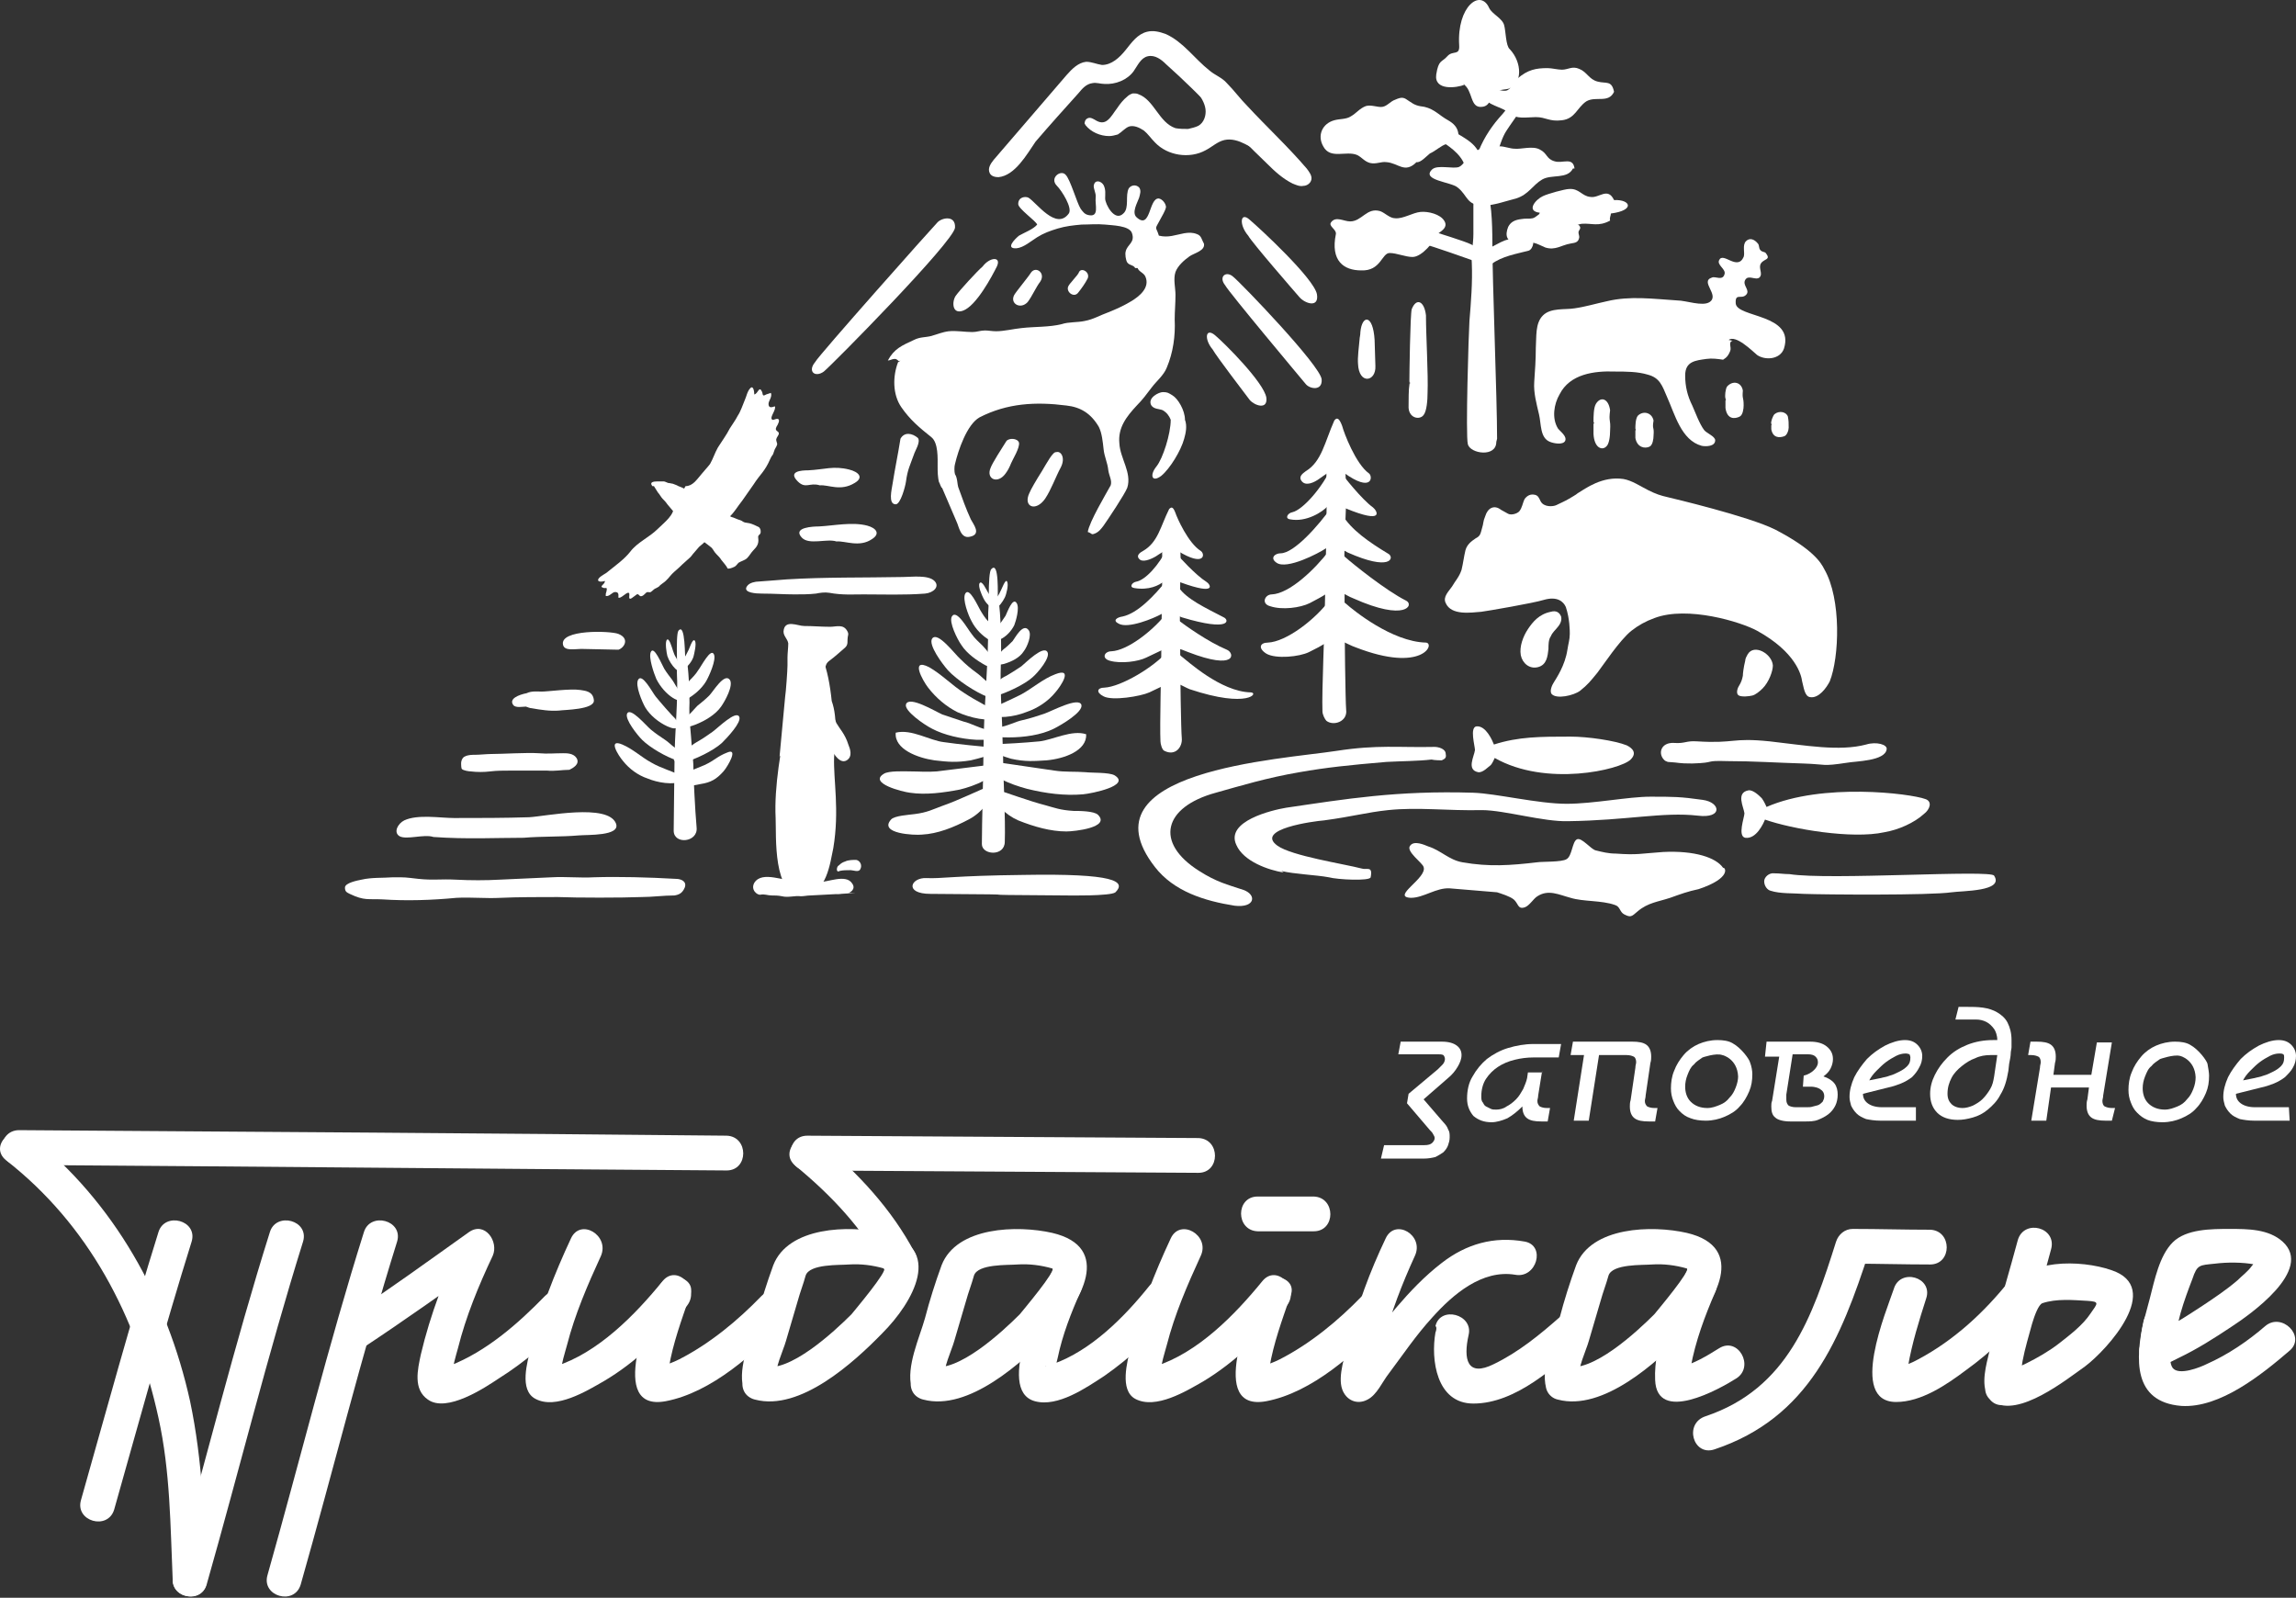 <?xml version="1.0" encoding="UTF-8"?> <svg xmlns="http://www.w3.org/2000/svg" width="171" height="119" viewBox="0 0 171 119" fill="none"><rect x="0" y="0" width="171" height="119" fill="#333333" stroke="none"/><path fill-rule="evenodd" clip-rule="evenodd" d="M99.082 44.622C97.963 46.152 95.786 47.8 94.432 47.859C93.844 47.859 93.667 48.271 94.314 48.683C95.021 49.095 96.786 48.918 97.493 48.565C98.199 48.212 98.199 48.212 98.905 47.8C99.611 47.388 100.259 47.977 100.965 48.212C105.967 50.154 106.909 47.918 106.203 47.859C103.672 47.8 100.788 45.446 100.259 44.975C99.729 44.563 99.729 44.445 99.082 44.622Z" fill="white"></path><path fill-rule="evenodd" clip-rule="evenodd" d="M99.022 40.973C97.904 42.444 96.021 44.21 94.726 44.269C94.197 44.269 93.902 44.975 94.609 45.152C95.491 45.446 96.845 45.27 97.551 44.916C98.198 44.563 98.257 44.563 98.905 44.151C99.611 43.739 100.141 44.328 100.788 44.563C104.731 46.329 105.32 45.034 104.731 44.74C103.201 43.975 100.729 41.974 100.2 41.503C99.67 41.091 99.67 40.797 99.022 40.973Z" fill="white"></path><path fill-rule="evenodd" clip-rule="evenodd" d="M99.199 37.736C98.198 39.149 96.374 41.209 95.374 41.209C94.962 41.209 94.55 41.562 95.079 41.915C95.844 42.444 98.198 41.209 98.728 40.855C99.317 40.444 99.905 40.914 100.376 41.15C103.554 42.562 103.848 41.562 103.436 41.267C101.965 40.385 100.612 39.443 99.964 38.325C99.729 37.736 99.67 37.56 99.199 37.736Z" fill="white"></path><path fill-rule="evenodd" clip-rule="evenodd" d="M99.199 34.734C98.493 36.323 97.022 37.971 96.257 38.148C95.903 38.207 95.668 38.619 96.08 38.678C97.257 38.913 98.493 38.148 98.905 37.677C99.317 37.206 99.847 37.677 100.2 37.854C103.201 39.09 102.554 38.03 102.26 37.795C101.436 37.206 100.082 35.499 99.788 35.087C99.552 34.734 99.552 34.499 99.199 34.734Z" fill="white"></path><path fill-rule="evenodd" clip-rule="evenodd" d="M99.375 31.321C98.669 32.91 98.434 34.381 97.257 35.088C97.021 35.264 96.668 35.5 96.962 35.853C97.257 36.206 97.845 35.97 98.316 35.617C98.787 35.264 98.846 35.323 99.199 34.852C99.611 34.381 99.787 34.97 100.082 35.205C102.2 36.736 102.259 35.5 101.965 35.264C100.964 34.558 100.082 32.204 99.964 31.733C99.728 31.086 99.552 31.086 99.375 31.321Z" fill="white"></path><path fill-rule="evenodd" clip-rule="evenodd" d="M98.787 35.264C98.846 38.619 98.728 42.032 98.669 45.387C98.669 46.505 98.434 51.508 98.493 52.979C98.493 53.214 98.669 53.567 98.787 53.685C99.317 54.097 100.376 53.744 100.258 52.861C100.2 52.214 100.141 46.917 100.141 46.152C100.141 45.328 100.141 44.504 100.141 43.68C100.082 42.15 100.141 40.443 100.2 38.854C100.258 37.912 100.317 35.146 100.082 34.381C99.729 33.263 98.905 33.616 98.728 35.029" fill="white"></path><path fill-rule="evenodd" clip-rule="evenodd" d="M86.957 48.506C85.957 49.683 83.485 51.155 82.249 51.214C81.719 51.214 81.602 51.567 82.19 51.861C82.838 52.214 84.956 51.861 85.604 51.567C86.192 51.272 86.251 51.272 86.84 50.978C87.487 50.625 88.017 51.096 88.605 51.331C93.019 52.803 93.784 51.567 93.137 51.567C90.901 51.508 88.429 49.212 87.958 48.859C87.546 48.447 87.546 48.33 86.957 48.506Z" fill="white"></path><path fill-rule="evenodd" clip-rule="evenodd" d="M86.781 45.799C85.781 47.035 83.956 48.447 82.779 48.506C82.249 48.506 82.014 49.036 82.661 49.212C83.485 49.448 84.78 49.271 85.368 48.977C85.957 48.683 86.016 48.683 86.604 48.389C87.252 48.035 87.899 48.33 88.488 48.565C92.137 49.978 91.96 48.624 91.371 48.389C89.959 47.8 88.252 46.564 87.781 46.211C87.37 45.858 87.37 45.681 86.781 45.799Z" fill="white"></path><path fill-rule="evenodd" clip-rule="evenodd" d="M86.899 43.209C85.957 44.387 84.721 45.681 83.603 45.917C83.191 45.976 82.838 46.211 83.309 46.446C84.015 46.858 85.957 46.034 86.487 45.74C87.016 45.387 87.546 45.799 88.017 45.976C91.725 47.094 91.548 46.152 91.136 45.976C89.782 45.269 88.37 44.622 87.781 43.739C87.546 43.327 87.369 43.092 86.899 43.209Z" fill="white"></path><path fill-rule="evenodd" clip-rule="evenodd" d="M86.957 40.797C86.31 42.091 85.31 43.21 84.603 43.327C84.309 43.386 84.074 43.739 84.486 43.798C85.545 43.975 86.31 43.622 86.722 43.269C87.134 42.856 87.605 43.269 87.958 43.386C90.724 44.387 90.136 43.504 89.841 43.327C89.076 42.856 87.781 41.444 87.546 41.15C87.252 40.855 87.252 40.62 86.957 40.797Z" fill="white"></path><path fill-rule="evenodd" clip-rule="evenodd" d="M87.075 37.913C86.427 39.208 86.251 40.385 85.133 41.032C84.897 41.15 84.603 41.385 84.838 41.621C85.074 41.915 85.662 41.679 86.074 41.444C86.486 41.15 86.545 41.209 86.898 40.797C87.251 40.385 87.428 40.914 87.722 41.032C89.723 42.268 89.782 41.267 89.429 41.032C88.487 40.444 87.663 38.56 87.546 38.207C87.369 37.736 87.251 37.736 87.075 37.913Z" fill="white"></path><path fill-rule="evenodd" clip-rule="evenodd" d="M86.546 40.62C86.605 43.328 86.487 46.153 86.487 48.86C86.487 49.742 86.369 54.039 86.428 55.216C86.428 55.392 86.546 55.863 86.722 55.922C87.546 56.334 88.076 55.628 88.017 54.98C87.958 54.451 87.899 49.978 87.899 49.389C87.899 48.683 87.899 48.036 87.899 47.388C87.841 46.153 87.899 44.74 87.899 43.445C87.958 42.68 87.958 40.385 87.782 39.796C87.429 38.855 86.663 39.208 86.546 40.326" fill="white"></path><path fill-rule="evenodd" clip-rule="evenodd" d="M128.331 64.632C127.801 63.867 126.212 63.337 123.858 63.455C122.151 63.573 121.975 63.69 120.327 63.573C119.797 63.573 119.327 63.455 118.856 63.337C118.503 63.278 117.796 62.337 117.443 62.513C117.09 62.69 117.09 63.749 116.678 63.985C116.325 64.22 114.854 64.161 114.501 64.22C112.5 64.455 110.911 64.573 108.91 64.22C107.909 64.043 107.32 63.337 106.379 63.043C106.085 62.925 105.319 62.572 105.025 62.984C104.672 63.396 105.967 64.279 106.026 64.573C106.32 65.397 103.554 66.809 105.084 66.868C106.026 66.868 106.967 66.103 107.968 66.162L111.499 66.456C111.852 66.574 112.441 66.751 112.735 66.986C113.088 67.28 113.029 67.751 113.559 67.575C113.912 67.457 114.206 66.927 114.501 66.751C115.325 66.221 116.09 66.633 116.972 66.868C117.914 67.163 119.268 67.045 120.268 67.398C120.68 67.516 120.621 67.928 120.974 68.104C121.445 68.34 121.504 68.281 121.975 67.869C122.74 67.222 123.505 67.163 124.388 66.868C125.212 66.574 125.683 66.397 126.507 66.221C128.978 65.397 128.508 64.573 128.331 64.632Z" fill="white"></path><path fill-rule="evenodd" clip-rule="evenodd" d="M131.568 60.1C135.747 58.276 142.28 59.1 143.398 59.512C143.928 59.688 143.751 60.277 143.28 60.63C142.574 61.277 141.397 61.807 140.338 61.984C137.925 62.513 133.452 61.748 131.451 61.042C131.333 61.336 130.803 62.513 129.979 62.396C129.391 62.278 129.921 60.865 129.921 60.571C129.862 60.1 129.273 59.041 130.215 58.864C130.568 58.806 131.039 59.276 131.215 59.453C131.392 59.688 131.568 60.1 131.568 60.1Z" fill="white"></path><path fill-rule="evenodd" clip-rule="evenodd" d="M111.323 56.452C115.149 58.629 120.681 57.334 121.446 56.569C121.917 56.099 121.623 55.745 121.152 55.51C120.269 55.157 118.268 54.862 116.973 54.862C114.737 54.862 113.089 54.862 111.264 55.451C111.147 55.157 110.676 54.039 109.97 54.097C109.44 54.156 109.852 55.569 109.852 55.863C109.793 56.334 109.205 57.334 110.087 57.511C110.441 57.57 110.853 57.099 111.029 56.981C111.147 56.864 111.323 56.452 111.323 56.452Z" fill="white"></path><path fill-rule="evenodd" clip-rule="evenodd" d="M132.157 65.044C131.745 64.985 131.392 65.338 131.392 65.633C131.392 65.986 131.627 66.28 131.862 66.339C132.569 66.574 133.569 66.515 134.334 66.574C135.864 66.633 143.751 66.692 145.34 66.457C146.164 66.339 149.283 66.398 148.518 65.221C148.341 64.75 136.218 65.574 133.275 65.103C132.863 65.103 132.569 65.044 132.157 65.044Z" fill="white"></path><path fill-rule="evenodd" clip-rule="evenodd" d="M95.609 64.985C94.491 64.809 92.608 64.161 92.078 62.925C91.254 61.16 94.726 60.336 95.786 60.159C100.2 59.512 104.025 58.865 109.734 59.041C111.441 59.1 114.56 59.865 116.678 59.865C118.679 59.865 121.269 59.336 122.917 59.336C124.624 59.336 125.153 59.336 126.801 59.571C128.155 59.747 128.331 60.983 126.448 60.748C123.859 60.454 121.21 61.101 116.796 61.16C114.972 61.219 112.029 60.336 110.381 60.336C107.792 60.395 105.614 60.101 103.378 60.336C101.73 60.513 100.788 60.807 98.611 61.101C97.846 61.16 93.431 61.748 95.138 62.984C96.198 63.749 100.082 64.338 101.435 64.691C101.789 64.809 102.259 64.456 102.083 65.338C102.024 65.633 99.611 65.515 98.964 65.338C98.022 65.162 96.374 65.103 95.433 64.868" fill="white"></path><path fill-rule="evenodd" clip-rule="evenodd" d="M107.38 56.628C107.615 56.511 107.733 56.452 107.674 56.157C107.674 55.745 107.086 55.628 106.85 55.628C104.143 55.687 102.613 55.451 99.552 55.922C95.374 56.569 80.425 57.393 86.016 64.573C87.429 66.398 89.724 67.104 91.96 67.457C93.491 67.634 93.608 66.633 92.608 66.28C91.372 65.868 90.607 65.692 89.312 64.868C85.957 62.749 86.664 60.101 90.548 59.041C92.431 58.512 94.374 57.923 96.786 57.511C98.787 57.158 100.494 56.981 103.26 56.746C104.32 56.687 105.614 56.687 106.615 56.569C106.85 56.628 107.321 56.628 107.38 56.628Z" fill="white"></path><path fill-rule="evenodd" clip-rule="evenodd" d="M138.984 55.451C136.983 55.981 134.452 55.51 131.804 55.215C128.92 54.921 129.273 55.392 126.389 55.215C125.565 55.157 125.506 55.392 124.682 55.333C123.682 55.274 123.447 56.157 123.976 56.628C124.035 56.687 124.094 56.687 124.212 56.746C125.212 56.805 124.918 56.863 126.036 56.863C127.919 56.805 126.801 56.628 128.684 56.687C130.627 56.687 132.274 56.805 134.275 56.863C136.1 56.922 135.629 57.099 137.571 56.805C138.219 56.687 140.396 56.687 140.514 55.804C140.573 55.451 139.749 55.215 138.984 55.451Z" fill="white"></path><path d="M116.031 46.682C115.855 46.917 115.619 47.094 115.502 47.388C115.325 47.624 115.325 48.036 115.325 48.33C115.266 48.859 115.207 49.507 114.56 49.683C113.913 49.86 113.383 49.389 113.265 48.801C113.147 48.153 113.442 47.388 113.795 46.858C114.148 46.329 114.619 45.74 115.502 45.564C115.914 45.446 116.149 45.623 116.267 45.917C116.267 45.917 116.384 46.27 116.031 46.682Z" fill="white"></path><path d="M130.156 48.742C130.097 48.86 129.979 49.036 129.979 49.213C129.862 49.684 129.803 50.154 129.803 50.331C129.744 50.625 129.685 50.802 129.508 51.096C129.391 51.273 129.273 51.684 129.508 51.802C129.744 51.92 130.274 51.861 130.509 51.802C130.744 51.743 131.039 51.508 131.274 51.273C131.745 50.802 132.039 49.978 132.039 49.566C131.98 48.683 130.627 47.918 130.156 48.742Z" fill="white"></path><path d="M135.865 42.386C135.629 41.915 135.041 40.914 132.216 39.443C130.215 38.443 124.447 37.089 124.212 37.03C123.682 36.912 123.329 36.795 122.74 36.5C122.152 36.206 121.563 35.794 120.916 35.676C119.327 35.441 118.091 36.383 117.502 36.736C117.385 36.853 117.032 37.03 116.855 37.148C116.443 37.383 116.267 37.442 115.913 37.619C115.678 37.736 114.972 37.795 114.736 37.324C114.619 37.089 114.56 36.912 114.324 36.853C113.854 36.736 113.618 37.089 113.559 37.148C113.383 37.501 113.383 37.795 113.147 38.089C112.971 38.266 112.559 38.384 112.323 38.266C112.029 38.09 112.088 38.148 111.794 37.972C111.264 37.56 110.793 37.854 110.617 38.443C110.44 38.855 110.499 38.972 110.381 39.325C110.264 39.737 110.264 39.914 109.91 40.09C109.557 40.326 109.263 40.561 109.145 40.973C109.028 41.444 108.969 41.974 108.851 42.445C108.675 42.974 108.38 43.269 108.145 43.681C107.909 44.034 107.439 44.446 107.674 44.916C108.086 45.858 109.557 45.623 110.322 45.564C110.793 45.505 114.207 44.916 114.972 44.681C115.972 44.387 116.443 44.799 116.62 45.211C116.914 46.093 116.914 46.976 116.914 47.212C116.914 47.624 116.796 47.977 116.737 48.389C116.561 49.566 115.913 50.508 115.737 50.802C115.619 50.978 115.384 51.449 115.56 51.684C115.913 52.096 117.208 51.802 117.679 51.449C118.268 50.978 118.444 50.743 118.974 50.096C119.386 49.566 120.622 47.682 121.505 46.976C122.034 46.564 122.564 46.27 123.211 46.035C125.683 45.093 129.685 46.329 130.862 46.976C133.746 48.565 134.158 50.272 134.217 50.743C134.334 51.155 134.393 51.861 134.805 51.92C135.453 52.038 136.041 51.214 136.277 50.743C136.983 48.977 137.159 44.622 135.865 42.386Z" fill="white"></path><path fill-rule="evenodd" clip-rule="evenodd" d="M128.743 25.318C129.273 24.906 130.509 26.142 130.862 26.437C131.451 26.849 132.569 26.79 132.863 25.966C133.687 23.376 129.391 23.671 129.273 22.611C129.214 21.787 129.685 22.317 130.038 21.964C130.391 21.611 129.744 21.258 129.979 20.846C130.215 20.434 130.744 20.904 131.039 20.669C131.333 20.375 130.921 19.963 131.156 19.61C131.392 19.256 131.921 19.374 131.51 18.845C131.392 18.727 131.215 18.786 131.098 18.609C130.98 18.491 131.039 18.256 130.921 18.138C130.686 17.844 130.332 17.668 130.038 17.962C129.744 18.256 129.979 18.845 129.862 19.139C129.391 20.198 128.331 18.727 128.037 19.374C127.861 19.727 128.508 20.022 128.449 20.375C128.331 20.963 127.743 20.551 127.508 20.669C126.566 20.963 128.096 21.964 127.331 22.494C126.801 22.847 125.565 22.376 124.918 22.376C123.094 22.258 121.387 22.023 119.68 22.435C118.856 22.611 118.091 22.847 117.267 22.964C116.561 23.082 115.501 22.905 114.913 23.494C114.324 24.082 114.442 25.083 114.383 25.907C114.383 26.79 114.324 27.614 114.266 28.438C114.207 29.262 114.442 30.085 114.619 30.851C114.795 31.557 114.678 32.616 115.443 32.91C115.737 33.028 116.384 33.146 116.561 32.852C116.737 32.498 116.208 32.145 116.031 31.91C115.56 31.145 115.737 30.085 116.149 29.379C116.914 27.849 118.738 27.614 120.269 27.672C121.093 27.672 121.975 27.672 122.74 27.908C123.623 28.143 123.8 28.732 124.153 29.556C124.741 30.851 125.212 32.793 126.742 33.205C127.037 33.264 127.743 33.264 127.743 32.793C127.743 32.498 127.096 32.263 126.919 32.028C126.566 31.557 126.272 30.733 126.036 30.203C125.683 29.497 125.507 28.791 125.507 27.967C125.507 26.907 126.272 26.849 127.096 26.731C127.508 26.672 127.919 26.731 128.331 26.79C128.626 26.613 128.743 26.437 128.861 26.142C128.979 25.848 128.685 25.495 129.038 25.377" fill="white"></path><path fill-rule="evenodd" clip-rule="evenodd" d="M119.916 30.556C119.798 31.498 119.974 31.145 119.916 32.086C119.916 32.439 119.857 33.087 119.621 33.263C119.327 33.557 118.739 33.381 118.68 32.322C118.68 32.086 118.68 31.792 118.68 31.615C118.739 31.145 118.739 31.851 118.68 31.38C118.68 31.086 118.68 30.379 118.856 30.085C119.209 29.497 119.798 29.673 119.916 30.556Z" fill="white"></path><path fill-rule="evenodd" clip-rule="evenodd" d="M106.203 23.611C106.203 24.906 106.379 27.966 106.321 29.261C106.321 29.791 106.262 30.615 106.026 30.909C105.732 31.321 104.849 31.145 104.908 30.203C104.908 29.85 104.908 28.967 104.967 28.673C105.026 28.084 105.026 28.967 104.967 28.378C104.967 27.966 105.026 23.376 105.143 23.023C105.497 22.14 106.085 22.434 106.203 23.494" fill="white"></path><path fill-rule="evenodd" clip-rule="evenodd" d="M123.152 31.321C123.035 32.028 123.211 31.733 123.152 32.44C123.152 32.675 123.094 33.146 122.858 33.263C122.505 33.44 121.917 33.322 121.799 32.616C121.799 32.44 121.799 32.263 121.799 32.086C121.858 31.792 121.858 32.263 121.799 31.91C121.799 31.733 121.799 31.204 121.975 30.968C122.387 30.556 123.035 30.733 123.152 31.321Z" fill="white"></path><path fill-rule="evenodd" clip-rule="evenodd" d="M129.803 29.085C129.744 29.791 129.862 29.497 129.862 30.203C129.862 30.439 129.803 30.91 129.567 31.027C129.214 31.204 128.626 31.263 128.508 30.38C128.508 30.203 128.508 30.027 128.508 29.85C128.567 29.556 128.567 30.027 128.508 29.674C128.449 29.497 128.508 28.967 128.626 28.791C129.038 28.32 129.685 28.438 129.803 29.085Z" fill="white"></path><path fill-rule="evenodd" clip-rule="evenodd" d="M133.157 31.027C133.216 31.38 133.216 31.439 133.216 31.851C133.216 32.027 133.098 32.439 132.863 32.498C132.51 32.616 132.039 32.616 131.921 31.969C131.921 31.851 131.921 31.792 131.921 31.674C131.98 31.498 131.98 31.792 131.921 31.557C131.863 31.439 132.039 30.968 132.157 30.85C132.51 30.556 133.04 30.674 133.157 31.027Z" fill="white"></path><path fill-rule="evenodd" clip-rule="evenodd" d="M111.087 19.669C111.852 19.08 112.971 18.903 113.853 18.668C114.206 18.55 114.383 17.726 113.912 17.609C113.383 17.432 112.559 17.785 112.088 17.903C111.617 18.079 111.323 18.315 110.852 18.491C110.381 18.668 109.969 18.433 109.557 18.197C109.086 17.962 107.144 17.373 106.614 17.197C106.026 17.02 105.673 16.843 105.555 17.491C105.555 17.668 105.437 18.021 105.908 18.138C106.673 18.315 109.439 19.315 109.792 19.433C110.263 19.669 110.616 19.727 111.087 19.669Z" fill="white"></path><path fill-rule="evenodd" clip-rule="evenodd" d="M111.499 32.675C111.499 29.614 111.146 21.022 111.146 17.961C111.146 16.784 111.087 14.43 110.617 14.136C110.205 13.842 109.734 13.842 109.734 15.372C109.734 15.96 109.734 16.726 109.734 17.432C109.734 18.197 109.557 18.903 109.616 19.609C109.675 21.022 109.557 22.493 109.44 23.906C109.381 24.788 109.145 32.439 109.322 33.087C109.498 33.793 111.441 34.087 111.441 32.91" fill="white"></path><path fill-rule="evenodd" clip-rule="evenodd" d="M114.855 16.608C114.913 16.902 115.384 17.138 115.855 16.726C116.444 17.432 117.091 16.785 117.797 16.667C118.562 16.608 119.033 16.902 119.916 16.431C119.857 16.196 119.975 16.078 119.975 15.902C121.799 15.666 121.446 14.842 120.21 14.901C119.739 13.901 119.092 14.784 118.445 14.666C117.797 14.607 117.621 14.018 116.856 14.077C116.561 14.077 115.266 14.431 114.913 14.607C114.384 14.842 113.619 15.725 114.678 15.843C114.619 15.961 114.56 16.314 114.443 16.431C114.678 16.667 114.855 16.608 114.972 16.549" fill="white"></path><path fill-rule="evenodd" clip-rule="evenodd" d="M112.324 16.902C112.088 17.491 112.147 18.079 113.089 18.079C113.442 18.079 113.854 18.02 114.207 18.079C114.501 18.138 114.795 18.315 115.09 18.433C115.855 18.668 116.267 18.256 116.973 18.138C117.385 18.079 117.562 18.02 117.62 17.667C117.62 17.55 117.562 17.432 117.562 17.314C117.562 17.138 117.738 17.079 117.679 16.902C117.503 16.431 116.62 16.843 116.267 16.785C115.678 16.726 115.443 15.784 114.737 15.902C114.56 15.961 114.383 16.196 114.148 16.255C113.913 16.314 113.618 16.255 113.324 16.314C112.794 16.373 112.5 16.549 112.324 16.902Z" fill="white"></path><path fill-rule="evenodd" clip-rule="evenodd" d="M117.15 12.547C116.738 13.371 115.561 12.959 114.854 13.371C114.148 13.783 113.854 14.489 112.912 14.783C112.206 14.96 111.205 15.313 110.499 15.313C109.204 15.313 109.322 14.548 108.557 13.96C108.086 13.547 105.791 13.43 106.674 12.606C107.086 12.253 108.263 12.606 108.675 12.429C109.028 12.253 109.146 11.841 109.44 11.605C110.205 10.958 110.794 10.84 111.735 10.899C112.029 10.899 112.5 11.076 112.795 11.076C113.265 11.134 114.148 10.84 114.678 11.134C115.266 11.429 115.149 11.841 115.796 12.017C116.385 12.194 117.15 11.664 117.267 12.547" fill="white"></path><path fill-rule="evenodd" clip-rule="evenodd" d="M120.21 6.839C119.798 7.721 118.856 7.133 118.15 7.545C117.444 8.016 117.326 8.84 116.326 8.957C115.384 9.075 115.149 8.722 114.383 8.722C113.089 8.781 112.912 8.84 112.147 8.251C111.676 7.898 110.028 7.662 110.911 6.839C111.323 6.427 111.853 6.897 112.265 6.721C112.618 6.544 112.736 6.073 113.03 5.838C113.795 5.191 114.383 5.073 115.266 5.073C115.56 5.073 116.031 5.191 116.326 5.191C116.796 5.191 117.091 4.896 117.62 5.132C118.209 5.367 118.327 5.897 118.974 6.073C119.621 6.25 120.033 5.956 120.21 6.839Z" fill="white"></path><path fill-rule="evenodd" clip-rule="evenodd" d="M107.026 17.432C106.85 17.961 105.908 19.139 105.202 19.139C104.672 19.139 104.025 18.844 103.495 18.844C102.907 18.844 102.848 20.198 101.377 20.139C100.082 20.139 99.081 19.433 99.493 17.432C99.552 17.079 98.905 16.843 99.14 16.549C99.493 16.078 100.082 16.49 100.553 16.49C101.435 16.49 101.789 15.431 102.789 15.725C103.142 15.843 103.495 16.255 103.907 16.255C104.496 16.314 105.202 15.843 105.791 15.784C106.379 15.725 107.262 15.96 107.556 16.431C107.909 16.961 107.262 17.255 106.968 17.491" fill="white"></path><path fill-rule="evenodd" clip-rule="evenodd" d="M110.146 11.193C110.558 10.193 111.146 9.31 111.912 8.486C112.206 8.133 113.618 6.25 114.089 6.485C113.795 7.603 112.853 8.722 112.206 9.722C111.853 10.252 111.735 10.84 111.5 11.37C111.264 11.841 110.087 11.959 110.205 11.134" fill="white"></path><path fill-rule="evenodd" clip-rule="evenodd" d="M105.497 12.076C104.614 12.959 104.143 12.135 103.26 12.076C102.848 12.018 102.495 12.253 102.024 12.135C101.612 12.018 101.436 11.723 101.083 11.547C100.259 11.194 99.082 11.9 98.552 10.899C98.081 10.075 98.493 9.193 99.376 8.957C99.788 8.839 100.259 8.898 100.612 8.663C101.024 8.428 101.259 8.074 101.73 7.898C102.142 7.78 102.613 8.016 102.966 7.957C103.319 7.898 103.554 7.545 103.908 7.427C104.437 7.192 104.555 7.25 104.967 7.545C105.379 7.839 105.614 7.898 106.085 7.957C106.85 8.133 107.203 8.604 107.851 8.957C108.263 9.193 108.557 9.487 108.616 9.958C108.792 10.664 108.204 10.546 107.733 10.723C107.321 10.841 106.909 11.252 106.497 11.429C106.203 11.664 105.791 12.135 105.497 12.076Z" fill="white"></path><path fill-rule="evenodd" clip-rule="evenodd" d="M109.087 12.312C108.792 11.429 107.792 10.782 107.086 10.37C106.556 10.075 107.144 9.604 107.615 9.604C108.086 9.604 108.498 9.958 108.851 10.134C109.322 10.428 109.793 10.723 110.087 11.252C110.322 11.605 110.087 11.841 109.734 12.194C109.263 12.606 109.381 12.194 109.204 11.959" fill="white"></path><path fill-rule="evenodd" clip-rule="evenodd" d="M109.087 6.309C108.498 6.544 106.791 6.78 106.968 5.544C107.144 4.425 107.38 4.661 107.792 4.19C108.204 3.719 108.733 4.19 108.675 3.366C108.498 0.482 110.264 -0.871 110.911 0.6C111.146 1.071 111.911 1.365 112.029 1.895C112.147 2.307 112.147 3.425 112.441 3.66C113.383 4.661 113.383 6.25 112.382 6.603C112.206 6.662 111.676 6.662 111.441 6.838C110.97 7.191 111.029 7.898 110.381 7.957C109.44 8.074 109.734 6.721 108.969 6.25" fill="white"></path><path d="M102.436 27.26C102.495 28.437 101.2 28.673 101.141 27.084C101.141 26.907 101.082 26.907 101.259 25.259C101.259 25.142 101.318 24.965 101.318 24.73C101.436 23.435 102.259 23.376 102.377 25.318L102.436 27.26Z" fill="white"></path><path d="M73.186 19.845C72.774 20.198 71.48 21.61 71.185 22.023C70.891 22.434 70.891 23.435 71.715 23.141C72.716 22.788 73.893 20.551 74.246 19.845C74.599 19.08 73.716 19.139 73.186 19.845Z" fill="white"></path><path d="M90.312 26.024C90.606 26.554 92.725 29.32 93.078 29.791C93.431 30.203 94.432 30.556 94.314 29.614C94.138 28.496 91.195 25.553 90.489 24.965C89.782 24.376 89.665 25.259 90.312 26.024Z" fill="white"></path><path d="M92.961 17.55C93.255 18.079 96.374 21.669 96.786 22.14C97.198 22.611 98.258 22.964 98.081 21.905C97.846 20.728 93.844 17.02 93.079 16.372C92.372 15.725 92.255 16.726 92.961 17.55Z" fill="white"></path><path d="M91.254 21.257C91.49 21.728 96.963 28.261 97.257 28.614C97.552 28.967 98.493 29.143 98.434 28.261C98.375 27.26 92.431 21.081 91.843 20.61C91.313 20.139 90.725 20.61 91.254 21.257Z" fill="white"></path><path d="M60.71 26.966C60.945 26.495 69.479 16.902 69.832 16.549C70.185 16.196 71.186 16.02 71.127 16.961C71.009 18.021 62.004 27.143 61.357 27.672C60.71 28.143 60.121 27.672 60.71 26.966Z" fill="white"></path><path fill-rule="evenodd" clip-rule="evenodd" d="M77.483 20.963C77.129 21.434 76.894 22.022 76.541 22.493C76.011 23.082 75.187 22.611 75.54 21.963C75.717 21.669 76.6 20.61 76.776 20.316C77.129 19.786 77.894 20.316 77.483 20.963Z" fill="white"></path><path fill-rule="evenodd" clip-rule="evenodd" d="M81.013 20.728C80.837 21.081 80.543 21.493 80.307 21.787C80.013 22.199 79.424 21.787 79.542 21.375C79.601 21.14 80.307 20.492 80.366 20.257C80.543 19.904 81.19 20.257 81.013 20.728Z" fill="white"></path><path fill-rule="evenodd" clip-rule="evenodd" d="M74.952 32.852C74.657 33.322 73.892 34.499 73.775 34.853C73.422 35.676 74.304 36.089 74.893 35.264C75.07 35.029 75.187 34.794 75.305 34.499C75.423 34.205 75.952 33.381 75.893 32.969C75.776 32.616 75.128 32.616 74.952 32.852Z" fill="white"></path><path fill-rule="evenodd" clip-rule="evenodd" d="M79.013 34.794C79.366 34.088 79.013 33.558 78.659 33.676C78.424 33.617 77.953 34.499 77.6 35.088C77.188 35.736 76.776 36.442 76.659 36.736C76.188 37.736 77.129 38.148 77.835 37.148C78.306 36.442 78.601 35.559 79.013 34.794Z" fill="white"></path><path d="M89.136 17.432C88.841 17.314 88.547 17.314 88.194 17.373C87.547 17.491 87.017 17.726 86.311 17.55C86.075 16.785 85.957 17.197 86.428 16.314C86.546 16.078 86.781 15.725 86.84 15.431C86.84 15.196 86.605 14.843 86.311 14.784C85.546 14.725 85.722 17.138 84.663 16.196C84.251 15.843 84.722 15.078 84.839 14.725C84.898 14.489 85.016 14.195 84.839 13.96C84.604 13.724 84.251 13.783 84.074 14.019C83.78 14.548 84.133 15.49 83.662 15.902C83.015 16.549 82.309 15.196 82.309 14.784C82.309 14.431 82.368 14.136 82.191 13.783C82.014 13.489 81.602 13.371 81.485 13.724C81.367 13.96 81.661 14.372 81.602 14.725C81.543 15.255 81.897 16.196 81.073 16.02C80.778 15.961 80.661 15.784 80.484 15.549C80.19 15.078 79.719 13.371 79.366 13.018C79.013 12.606 78.13 13.254 78.719 13.842C79.072 14.195 79.896 15.49 79.601 15.902C78.66 17.197 77.188 15.078 76.6 14.725C76.365 14.607 75.835 14.666 75.835 15.196C75.835 15.549 77.13 16.432 77.247 16.726C76.953 17.079 76.306 17.314 75.894 17.55C75.599 17.785 74.834 18.55 75.717 18.491C76.247 18.433 76.776 17.962 77.247 17.668C77.718 17.373 78.189 17.197 78.777 17.02C79.366 16.844 79.896 16.785 80.543 16.726C81.132 16.726 81.661 16.667 82.309 16.726C82.779 16.785 84.133 16.785 84.31 17.373C84.545 18.079 83.957 18.197 83.839 18.727C83.78 18.904 83.839 19.374 83.957 19.551C84.133 19.786 84.427 19.727 84.545 19.963C84.604 19.963 84.663 19.963 84.722 19.963C84.839 20.257 85.192 20.316 85.31 20.61C85.663 21.434 84.839 22.081 84.251 22.435C83.662 22.788 83.133 23.023 82.544 23.259C81.897 23.494 81.426 23.788 80.778 23.906C80.249 24.024 79.601 23.965 79.072 24.141C78.13 24.377 77.071 24.318 76.07 24.436C75.482 24.494 74.775 24.671 74.187 24.671C73.893 24.671 73.598 24.612 73.363 24.612C73.01 24.612 72.774 24.73 72.421 24.73C71.833 24.73 71.244 24.612 70.656 24.671C70.185 24.73 69.773 24.907 69.361 25.024C68.89 25.142 68.537 25.083 68.066 25.319C67.183 25.73 66.595 25.966 66.124 26.849C66.301 26.849 66.418 26.731 66.654 26.731C66.771 26.731 66.889 26.849 66.948 26.907L67.066 26.849C67.007 26.907 66.948 26.966 66.889 26.966C66.477 28.026 66.477 29.379 67.124 30.321C67.772 31.263 68.478 31.851 69.361 32.557C69.891 32.969 69.832 34.146 69.832 34.735C69.832 35.088 69.832 35.559 69.95 35.971V35.912C70.008 36.089 70.067 36.206 70.126 36.324C70.126 36.324 70.185 36.324 70.185 36.383C70.538 37.207 70.891 38.031 71.244 38.855C71.421 39.208 71.538 40.15 72.245 39.973C73.127 39.796 72.48 39.031 72.304 38.678C71.951 37.913 71.656 37.089 71.362 36.265C71.303 36.089 71.303 35.559 71.126 35.324C71.068 35.147 71.068 34.735 71.126 34.558C71.362 33.558 72.009 31.616 72.951 31.086C75.011 30.027 77.129 29.909 79.425 30.203C80.484 30.321 81.249 30.792 81.838 31.792C82.073 32.263 82.132 32.91 82.191 33.44C82.25 34.029 82.485 34.441 82.544 35.029C82.603 35.441 82.838 35.794 82.721 36.147C82.368 36.795 81.132 38.855 81.014 39.62C81.367 39.737 81.249 39.855 81.543 39.737C81.838 39.62 82.014 39.384 82.191 39.149C82.485 38.737 83.78 36.795 83.957 36.324C84.31 35.206 83.427 34.146 83.368 33.028C83.25 31.851 83.898 31.027 84.663 30.203C85.075 29.791 85.428 29.32 85.781 28.85C86.134 28.379 86.664 27.967 86.899 27.378C87.37 26.26 87.547 25.024 87.488 23.788C87.488 23.2 87.547 22.611 87.547 21.964C87.547 21.434 87.37 20.787 87.547 20.257C87.723 19.786 88.194 19.374 88.606 19.08C88.959 18.845 89.783 18.668 89.665 18.138C89.489 17.844 89.489 17.55 89.136 17.432Z" fill="white"></path><path d="M87.311 29.438C87.017 29.262 86.958 29.203 86.605 29.203C86.311 29.203 85.487 29.615 85.722 30.144C85.898 30.497 86.369 30.439 86.605 30.556C86.899 30.733 87.076 30.968 87.193 31.262C87.193 32.322 86.605 34.146 86.134 34.735C85.604 35.382 85.781 35.971 86.487 35.441C87.134 34.911 87.958 33.558 88.194 32.675C88.311 32.263 88.429 31.733 88.253 31.262C88.253 30.556 87.723 29.674 87.311 29.438Z" fill="white"></path><path d="M67.065 32.735C67.065 32.675 67.065 32.675 67.065 32.735C67.125 32.675 67.125 32.675 67.125 32.675L67.065 32.735Z" fill="white"></path><path d="M67.065 32.675C66.889 33.793 66.653 34.911 66.477 36.029C66.418 36.441 66.124 37.56 66.712 37.56C67.065 37.56 67.418 36.265 67.477 35.853C67.595 34.97 67.771 34.676 68.066 33.852C68.124 33.617 68.595 32.91 68.36 32.616C67.948 32.263 67.359 32.145 67.065 32.675Z" fill="white"></path><path d="M74.363 13.195C74.128 13.195 73.834 13.136 73.716 12.9C73.539 12.547 73.775 12.194 74.01 11.9C75.835 9.781 77.6 7.721 79.425 5.603C79.837 5.132 80.308 4.661 80.896 4.602C81.308 4.602 81.661 4.779 82.073 4.838C82.779 4.838 83.368 4.308 83.839 3.719C84.309 3.131 84.722 2.542 85.428 2.366C85.898 2.248 86.369 2.366 86.84 2.542C88.135 3.131 88.959 4.367 90.077 5.25C90.489 5.603 91.019 5.779 91.372 6.191C91.902 6.721 92.372 7.368 92.902 7.898C94.373 9.487 95.904 10.899 97.316 12.547C97.493 12.783 97.728 13.077 97.669 13.371C97.61 13.665 97.316 13.842 97.081 13.842C96.786 13.901 96.551 13.783 96.257 13.665C95.55 13.312 94.962 12.783 94.373 12.194C91.843 9.781 89.489 7.133 86.84 4.779C86.487 4.426 86.016 4.072 85.487 4.19C84.957 4.308 84.722 4.896 84.427 5.308C83.956 5.956 83.074 6.309 82.25 6.25C81.955 6.25 81.661 6.132 81.367 6.191C80.896 6.25 80.602 6.603 80.308 6.956C79.248 8.133 78.189 9.31 77.129 10.546C76.482 11.488 75.599 13.077 74.363 13.195Z" fill="white"></path><path d="M89.135 6.838C89.43 7.191 89.724 7.662 89.783 8.133C89.842 8.604 89.665 9.134 89.253 9.369C89.018 9.487 88.724 9.546 88.488 9.604C88.194 9.604 87.841 9.604 87.546 9.546C86.311 9.134 85.957 7.427 84.78 7.015C84.663 6.956 84.545 6.956 84.368 6.956C84.192 7.015 84.074 7.074 83.956 7.191C83.662 7.427 83.427 7.721 83.191 8.074C82.956 8.369 82.779 8.722 82.485 8.957C82.191 9.193 81.897 9.134 81.602 8.957C81.485 8.898 81.19 8.663 80.955 8.839C80.837 8.898 80.778 9.075 80.778 9.193C80.778 9.251 80.837 9.251 80.837 9.31C81.249 9.84 81.955 10.134 82.603 10.134C82.838 10.134 83.015 10.075 83.25 10.016C83.544 9.84 83.78 9.546 84.074 9.428C84.427 9.31 84.839 9.487 85.192 9.722C85.487 9.958 85.722 10.311 86.016 10.605C86.958 11.605 88.606 11.841 89.783 11.194C90.254 10.958 90.666 10.546 91.195 10.428C91.725 10.311 92.255 10.487 92.725 10.723C93.196 10.958 93.608 11.252 94.079 11.488C94.256 11.547 94.491 11.605 94.55 11.37C94.55 11.311 94.55 11.194 94.491 11.135C93.961 10.252 93.373 9.428 92.725 8.604C92.314 8.074 91.843 7.603 91.195 7.486" fill="white"></path><path fill-rule="evenodd" clip-rule="evenodd" d="M73.598 45.799C73.657 49.271 73.245 52.685 73.245 56.157C73.245 57.275 73.127 61.395 73.127 62.866C73.127 63.69 74.834 63.808 74.834 62.69C74.893 61.042 74.716 57.628 74.716 56.922C74.716 56.039 74.658 55.333 74.658 54.509C74.599 52.92 74.481 51.154 74.54 49.507C74.599 48.506 74.54 45.446 74.363 44.74C74.069 43.562 73.657 44.092 73.598 45.622" fill="white"></path><path fill-rule="evenodd" clip-rule="evenodd" d="M74.069 55.686C72.833 55.569 71.538 55.451 70.302 55.274C69.243 55.157 67.889 54.274 66.712 54.568C66.594 55.804 68.36 56.451 69.596 56.628C70.596 56.746 71.244 56.804 72.303 56.628C72.539 56.569 74.893 56.039 73.833 55.745" fill="white"></path><path fill-rule="evenodd" clip-rule="evenodd" d="M74.069 56.922C72.656 57.099 71.185 57.276 69.772 57.452C69.066 57.511 68.419 57.452 67.772 57.452C67.36 57.452 66.183 57.393 65.829 57.629C64.652 58.335 67.242 58.982 67.772 59.041C68.949 59.218 70.243 59.041 71.479 58.806C72.48 58.57 74.422 57.864 74.069 56.981" fill="white"></path><path fill-rule="evenodd" clip-rule="evenodd" d="M74.069 58.394C72.716 58.923 71.48 59.571 70.126 60.041C69.479 60.277 69.067 60.512 68.125 60.63C67.713 60.689 66.595 60.748 66.359 61.042C65.418 62.101 68.125 62.219 68.655 62.16C69.832 62.101 71.009 61.63 72.127 61.042C73.069 60.571 73.951 59.512 74.128 58.452" fill="white"></path><path fill-rule="evenodd" clip-rule="evenodd" d="M73.481 54.333C72.892 54.215 72.303 53.862 71.774 53.744C71.244 53.568 70.714 53.391 70.185 53.215C69.655 52.979 67.713 51.802 67.478 52.449C67.301 52.92 68.831 53.98 69.42 54.274C70.302 54.745 71.597 55.039 72.715 55.098C73.186 55.098 73.951 55.157 74.128 54.745C73.951 54.509 73.598 54.45 73.304 54.333" fill="white"></path><path fill-rule="evenodd" clip-rule="evenodd" d="M74.01 51.154C73.539 50.86 73.127 50.389 72.715 50.095C72.303 49.801 71.891 49.448 71.538 49.095C71.126 48.742 69.832 46.976 69.42 47.564C69.125 48.035 70.185 49.448 70.597 49.919C71.244 50.625 72.656 51.566 73.598 51.919C74.01 52.096 74.187 52.037 74.481 51.684C74.363 51.39 74.128 51.213 73.892 51.037" fill="white"></path><path fill-rule="evenodd" clip-rule="evenodd" d="M74.069 49.036C73.716 48.8 73.48 48.388 73.186 48.094C72.892 47.8 72.598 47.564 72.362 47.211C72.068 46.858 71.244 45.328 70.891 45.916C70.655 46.328 71.303 47.623 71.597 48.035C72.009 48.683 72.774 49.212 73.421 49.565C73.716 49.683 74.187 49.86 74.422 49.565C74.363 49.33 74.187 49.153 74.069 48.977" fill="white"></path><path fill-rule="evenodd" clip-rule="evenodd" d="M74.245 47.152C74.01 46.917 73.775 46.505 73.598 46.27C73.363 46.034 73.186 45.74 73.01 45.446C72.833 45.151 72.186 43.68 71.891 44.21C71.656 44.622 72.127 45.858 72.362 46.27C72.656 46.858 73.186 47.388 73.716 47.682C73.951 47.8 74.245 47.976 74.481 47.682C74.422 47.447 74.304 47.27 74.187 47.152" fill="white"></path><path fill-rule="evenodd" clip-rule="evenodd" d="M74.363 45.151C74.186 45.034 74.069 44.798 73.951 44.622C73.833 44.504 73.716 44.328 73.598 44.151C73.48 43.974 73.127 43.151 72.951 43.445C72.833 43.68 73.127 44.328 73.245 44.563C73.421 44.916 73.716 45.21 74.01 45.328C74.128 45.387 74.304 45.505 74.422 45.328C74.422 45.269 74.363 45.21 74.363 45.151Z" fill="white"></path><path fill-rule="evenodd" clip-rule="evenodd" d="M73.834 45.093C73.951 44.975 74.069 44.74 74.187 44.563C74.304 44.386 74.422 44.269 74.481 44.092C74.599 43.916 74.893 43.033 75.011 43.327C75.128 43.562 74.952 44.269 74.834 44.504C74.657 44.857 74.422 45.152 74.128 45.387C74.01 45.446 73.834 45.563 73.716 45.446C73.775 45.269 73.834 45.152 73.834 45.093Z" fill="white"></path><path fill-rule="evenodd" clip-rule="evenodd" d="M74.599 53.215C73.716 52.685 72.715 52.214 71.833 51.626C70.891 51.037 70.126 50.213 69.184 49.683C67.772 48.977 68.713 50.684 69.125 51.214C69.714 51.979 70.479 52.626 71.303 53.038C72.245 53.45 73.598 53.803 74.54 53.45C74.54 53.391 74.54 53.332 74.54 53.273" fill="white"></path><path fill-rule="evenodd" clip-rule="evenodd" d="M73.774 55.451C75.01 55.392 76.187 55.333 77.423 55.215C78.424 55.098 79.836 54.333 80.896 54.686C80.954 55.922 79.248 56.51 77.953 56.628C77.011 56.687 76.364 56.745 75.305 56.51C75.069 56.451 72.833 55.745 73.892 55.568" fill="white"></path><path fill-rule="evenodd" clip-rule="evenodd" d="M73.716 56.687C75.305 56.922 76.953 57.158 78.542 57.393C79.307 57.511 80.072 57.452 80.837 57.511C81.308 57.57 82.603 57.511 83.014 57.746C84.25 58.511 81.308 59.1 80.66 59.159C79.307 59.276 77.894 59.1 76.482 58.747C75.364 58.453 73.245 57.688 73.716 56.805" fill="white"></path><path fill-rule="evenodd" clip-rule="evenodd" d="M73.833 58.688C75.187 59.1 76.54 59.63 77.894 59.983C78.541 60.159 78.954 60.336 79.954 60.395C80.366 60.395 81.484 60.395 81.778 60.689C82.72 61.631 80.013 61.925 79.424 61.925C78.247 61.925 77.011 61.572 75.834 61.101C74.893 60.689 73.951 59.806 73.774 58.806" fill="white"></path><path fill-rule="evenodd" clip-rule="evenodd" d="M74.422 54.156C75.011 54.097 75.599 53.744 76.188 53.627C76.717 53.509 77.247 53.332 77.777 53.156C78.306 52.979 80.366 51.861 80.543 52.508C80.66 53.038 79.072 53.98 78.483 54.274C77.541 54.745 76.246 54.921 75.128 54.921C74.657 54.921 73.951 54.921 73.716 54.509C73.951 54.333 74.246 54.215 74.54 54.156" fill="white"></path><path fill-rule="evenodd" clip-rule="evenodd" d="M73.716 51.096C74.128 50.919 74.54 50.507 74.952 50.33C75.364 50.095 75.717 49.86 76.07 49.624C76.423 49.33 77.718 48.035 78.012 48.565C78.247 48.977 77.306 50.095 76.894 50.448C76.305 50.978 74.952 51.625 74.069 51.861C73.716 51.978 73.539 51.919 73.304 51.566C73.421 51.39 73.598 51.213 73.833 51.096" fill="white"></path><path fill-rule="evenodd" clip-rule="evenodd" d="M74.069 48.977C74.363 48.859 74.54 48.506 74.775 48.33C75.01 48.153 75.187 47.977 75.422 47.741C75.599 47.506 76.187 46.388 76.599 46.917C76.894 47.27 76.482 48.212 76.246 48.506C75.952 48.977 75.363 49.271 74.775 49.448C74.54 49.507 74.127 49.566 73.892 49.33C73.892 49.154 74.01 49.036 74.186 48.918" fill="white"></path><path fill-rule="evenodd" clip-rule="evenodd" d="M73.951 47.212C74.127 47.035 74.304 46.741 74.422 46.505C74.598 46.329 74.716 46.093 74.893 45.858C75.01 45.623 75.422 44.445 75.717 44.916C75.952 45.269 75.658 46.27 75.54 46.564C75.305 47.035 74.893 47.447 74.481 47.623C74.304 47.741 74.01 47.8 73.774 47.565C73.833 47.388 73.892 47.27 73.951 47.212Z" fill="white"></path><path fill-rule="evenodd" clip-rule="evenodd" d="M73.363 52.979C74.246 52.567 75.187 52.155 76.011 51.743C76.894 51.272 77.659 50.566 78.601 50.213C79.954 49.683 79.013 51.096 78.601 51.566C78.071 52.214 77.306 52.743 76.423 53.038C75.54 53.391 74.246 53.567 73.363 53.214C73.363 53.155 73.363 53.097 73.363 53.038" fill="white"></path><path fill-rule="evenodd" clip-rule="evenodd" d="M73.598 50.036C73.539 48.977 73.775 47.918 73.716 46.8C73.657 45.917 73.539 42.621 73.833 42.386C74.422 41.738 74.304 44.328 74.304 44.798C74.304 45.681 74.422 46.623 74.422 47.506C74.422 48.212 74.481 49.095 74.304 49.742C74.245 49.919 74.186 50.448 74.069 50.566C73.833 50.684 73.716 50.213 73.775 49.919" fill="white"></path><path d="M79.484 66.692C69.537 66.633 79.248 66.633 69.302 66.574C67.301 66.574 67.831 65.338 69.008 65.397C70.067 65.456 71.009 65.221 76.247 65.162C83.015 65.044 83.897 65.633 83.074 66.457C82.721 66.751 79.484 66.692 79.484 66.692Z" fill="white"></path><path fill-rule="evenodd" clip-rule="evenodd" d="M50.41 49.919C50.528 52.273 50.234 54.51 50.234 56.864C50.234 57.629 50.175 60.748 50.175 61.866C50.175 62.925 51.999 62.749 51.882 61.631C51.764 60.336 51.646 57.746 51.646 57.334C51.646 56.746 51.587 56.275 51.528 55.687C51.47 54.627 51.293 53.45 51.352 52.332C51.352 51.626 51.293 49.625 51.117 49.095C50.822 48.271 50.469 48.683 50.41 49.684" fill="white"></path><path fill-rule="evenodd" clip-rule="evenodd" d="M50.645 49.566C50.763 49.448 50.881 49.154 50.94 49.036C51.057 48.859 51.116 48.742 51.234 48.506C51.352 48.33 51.587 47.447 51.764 47.741C51.881 47.977 51.705 48.683 51.646 48.918C51.528 49.271 51.234 49.624 50.998 49.801C50.881 49.86 50.704 49.978 50.586 49.86C50.586 49.742 50.645 49.624 50.645 49.566Z" fill="white"></path><path fill-rule="evenodd" clip-rule="evenodd" d="M50.646 56.098C51.058 55.922 51.47 55.51 51.882 55.275C52.294 55.039 52.647 54.804 53.059 54.509C53.471 54.215 54.824 52.861 55.06 53.391C55.236 53.803 54.177 54.921 53.765 55.333C53.117 55.922 51.764 56.569 50.881 56.805C50.528 56.922 50.351 56.864 50.175 56.569C50.292 56.334 50.528 56.216 50.763 56.098" fill="white"></path><path fill-rule="evenodd" clip-rule="evenodd" d="M50.999 53.45C51.352 53.273 51.646 52.861 51.94 52.567C52.234 52.332 52.529 52.096 52.823 51.802C53.117 51.508 53.941 50.095 54.353 50.625C54.648 51.037 54 52.214 53.706 52.626C53.294 53.215 52.529 53.685 51.764 53.98C51.469 54.097 50.94 54.274 50.645 53.98C50.704 53.744 50.881 53.627 51.057 53.45" fill="white"></path><path fill-rule="evenodd" clip-rule="evenodd" d="M50.645 51.567C50.94 51.39 51.116 50.978 51.352 50.684C51.587 50.449 51.822 50.213 51.999 49.919C52.234 49.624 52.941 48.212 53.176 48.742C53.353 49.154 52.823 50.331 52.587 50.743C52.234 51.331 51.646 51.802 51.116 52.096C50.881 52.214 50.528 52.332 50.351 52.038C50.41 51.802 50.528 51.684 50.645 51.508" fill="white"></path><path fill-rule="evenodd" clip-rule="evenodd" d="M50.233 57.923C50.998 57.57 51.764 57.276 52.47 56.981C53.235 56.628 53.411 56.334 54.177 56.04C55.001 55.687 54.235 57.04 53.882 57.452C53.353 58.041 52.941 58.276 52.175 58.394C51.352 58.57 50.881 58.629 50.233 58.217C50.233 58.158 50.233 58.099 50.233 58.099" fill="white"></path><path fill-rule="evenodd" clip-rule="evenodd" d="M50.469 54.863C50.41 53.744 50.587 52.685 50.528 51.508C50.469 50.625 50.292 47.271 50.528 46.976C51.057 46.329 50.998 48.977 51.057 49.448C51.116 50.39 51.175 51.331 51.175 52.214C51.175 52.979 51.234 53.862 51.116 54.51C51.057 54.686 50.998 55.275 50.881 55.334C50.704 55.451 50.528 54.98 50.645 54.686" fill="white"></path><path fill-rule="evenodd" clip-rule="evenodd" d="M50.646 49.566C50.528 49.448 50.469 49.154 50.351 48.977C50.234 48.801 50.175 48.624 50.116 48.448C50.057 48.271 49.822 47.388 49.645 47.683C49.527 47.918 49.645 48.624 49.704 48.86C49.822 49.213 50.057 49.566 50.292 49.801C50.41 49.919 50.587 50.037 50.704 49.86C50.763 49.742 50.704 49.625 50.646 49.566Z" fill="white"></path><path fill-rule="evenodd" clip-rule="evenodd" d="M50.645 55.922C50.233 55.745 49.88 55.333 49.527 55.098C49.174 54.862 48.821 54.627 48.468 54.333C48.114 54.039 46.937 52.626 46.702 53.156C46.526 53.568 47.467 54.745 47.82 55.098C48.409 55.687 49.645 56.393 50.41 56.628C50.763 56.746 50.881 56.687 51.057 56.393C50.939 56.157 50.763 56.04 50.528 55.863" fill="white"></path><path fill-rule="evenodd" clip-rule="evenodd" d="M50.351 53.568C50.057 53.333 49.056 52.155 48.821 51.861C48.586 51.567 47.821 50.096 47.526 50.625C47.291 51.037 47.821 52.273 48.056 52.685C48.409 53.274 49.056 53.803 49.704 54.098C49.998 54.215 50.351 54.392 50.587 54.039C50.528 53.803 50.41 53.627 50.233 53.509" fill="white"></path><path fill-rule="evenodd" clip-rule="evenodd" d="M50.645 51.508C50.41 51.272 50.233 50.861 50.057 50.625C49.88 50.39 49.645 50.095 49.468 49.801C49.292 49.507 48.703 48.035 48.468 48.565C48.291 48.977 48.703 50.154 48.88 50.566C49.174 51.155 49.645 51.684 50.116 51.979C50.292 52.096 50.645 52.273 50.822 51.979C50.763 51.743 50.645 51.626 50.587 51.449" fill="white"></path><path fill-rule="evenodd" clip-rule="evenodd" d="M50.822 57.805C50.116 57.452 49.233 57.217 48.527 56.805C47.762 56.393 47.173 55.804 46.349 55.451C45.231 54.98 46.055 56.275 46.408 56.687C46.879 57.276 47.526 57.746 48.232 57.982C48.939 58.276 50.116 58.512 50.881 58.158L50.822 57.805Z" fill="white"></path><path d="M62.298 40.326C61.592 40.09 60.239 40.62 59.709 40.032C59.003 39.266 60.592 39.208 61.004 39.208C62.122 39.149 63.475 38.855 64.594 39.149C65.241 39.325 65.594 39.737 64.947 40.149C64.005 40.797 62.946 40.267 62.298 40.326Z" fill="white"></path><path d="M61.062 36.147C60.297 35.912 60.003 36.441 59.414 35.853C58.649 35.088 59.709 35.029 60.18 35.029C61.416 34.97 62.063 34.676 63.24 34.97C63.946 35.147 64.358 35.559 63.652 35.971C62.593 36.618 61.71 36.088 61.062 36.147Z" fill="white"></path><path d="M43.23 51.39C42.465 51.273 40.817 51.508 40.346 51.508C40.052 51.508 39.581 51.449 39.228 51.626C38.64 51.743 37.875 52.038 38.228 52.509C38.404 52.744 38.934 52.626 39.169 52.626C39.346 52.685 39.464 52.744 39.581 52.744C40.229 52.862 40.994 52.979 41.641 52.921C41.994 52.862 44.29 52.862 44.231 52.156C44.172 51.449 43.525 51.449 43.23 51.39Z" fill="white"></path><path d="M63.181 55.451C62.946 54.686 62.534 54.274 62.298 53.862C62.181 53.568 62.004 53.156 61.71 52.92C61.357 52.391 60.827 51.861 60.592 52.332C60.474 52.567 60.827 53.038 60.945 53.215C60.945 53.391 61.004 53.509 61.004 53.626C61.18 54.274 61.416 54.98 61.769 55.569C61.945 55.863 62.475 56.981 63.063 56.628C63.534 56.334 63.299 55.745 63.181 55.451Z" fill="white"></path><path d="M61.769 44.151C61.415 44.093 61.062 44.151 60.768 44.21C60.238 44.269 59.709 44.269 59.179 44.269C58.414 44.269 57.59 44.21 56.766 44.21C56.295 44.21 55.412 44.151 55.589 43.739C55.707 43.504 55.942 43.386 56.295 43.327C57.001 43.269 57.943 43.21 58.59 43.151C61.474 42.974 64.358 43.033 67.242 42.974C67.889 42.974 69.125 42.798 69.596 43.269C70.008 43.681 69.537 44.151 68.89 44.21C67.359 44.328 65.77 44.269 64.299 44.269C63.534 44.269 62.71 44.328 61.769 44.151Z" fill="white"></path><path d="M46.055 48.389C45.467 48.389 43.878 48.33 43.289 48.33C42.818 48.33 42.053 48.506 41.936 48.036C41.641 46.859 45.467 46.976 46.055 47.212C46.938 47.565 46.467 48.271 46.055 48.389Z" fill="white"></path><path fill-rule="evenodd" clip-rule="evenodd" d="M32.283 62.337C31.577 62.102 30.282 62.572 29.753 62.278C29.282 61.984 29.635 61.337 30.106 61.101C31.106 60.63 32.813 60.925 33.813 60.925C35.697 60.925 37.58 60.925 39.404 60.866C40.582 60.807 45.29 59.806 45.878 61.337C46.231 62.278 43.76 62.16 43.112 62.219C41.759 62.337 40.405 62.278 38.992 62.396C36.992 62.396 34.755 62.514 32.283 62.337Z" fill="white"></path><path d="M50.234 66.692C49.41 66.692 48.586 66.81 47.762 66.81C46.349 66.869 42.936 66.869 41.523 66.81C40.346 66.81 38.463 66.81 37.286 66.869C36.168 66.928 35.108 66.81 33.99 66.869C32.166 67.045 30.282 67.104 28.517 66.986C27.399 66.928 27.163 67.104 26.045 66.574C25.81 66.457 25.692 66.398 25.692 66.104C25.692 65.751 26.634 65.574 26.928 65.515C27.693 65.338 28.517 65.397 29.282 65.338C30.282 65.338 30.106 65.338 31.165 65.456C32.283 65.574 32.813 65.456 33.931 65.515C35.05 65.574 36.168 65.574 37.227 65.515C38.286 65.456 40.052 65.397 41.111 65.338C42.112 65.28 43.23 65.397 44.231 65.338C46.055 65.28 48.291 65.338 50.351 65.456C50.705 65.456 51.175 65.633 50.999 66.104C50.822 66.516 50.587 66.633 50.234 66.692Z" fill="white"></path><path d="M42.406 57.334C41.877 57.334 41.288 57.452 40.758 57.393C40.111 57.393 38.639 57.393 37.992 57.393C37.521 57.393 36.992 57.393 36.521 57.452C36.05 57.511 35.52 57.511 35.05 57.452C34.932 57.452 34.52 57.393 34.402 57.276C34.343 57.217 34.343 56.922 34.343 56.864C34.343 56.628 34.461 56.393 34.638 56.334C34.873 56.216 35.167 56.216 35.403 56.216C35.697 56.216 36.285 56.157 36.58 56.157C37.404 56.157 39.228 56.04 40.111 56.099C40.817 56.157 41.288 56.099 41.935 56.099C42.23 56.099 42.7 56.099 42.936 56.452C43.23 56.922 42.642 57.217 42.406 57.334Z" fill="white"></path><path d="M58.473 51.92C58.532 51.567 58.65 49.919 58.65 49.566C58.65 49.213 58.65 49.33 58.65 48.977C58.65 48.683 58.708 48.212 58.708 47.918C58.65 47.565 58.355 47.388 58.355 47.035C58.414 46.093 59.415 46.623 59.886 46.623C60.533 46.623 61.18 46.682 61.828 46.682C62.298 46.682 62.828 46.447 63.122 47.035C63.24 47.27 63.122 47.329 63.122 47.624C63.122 47.977 63.122 48.094 62.828 48.33C62.416 48.683 62.24 48.859 61.769 49.213C60.945 49.801 62.063 51.214 61.828 52.567C61.769 52.979 60.945 51.92 60.709 52.273C60.356 51.92 59.886 52.038 59.474 51.861C59.179 51.743 58.296 56.452 58.061 56.334" fill="white"></path><path d="M59.414 66.516C59.65 66.516 59.826 66.574 60.003 66.574C60.238 66.574 60.415 66.516 60.591 66.516C61.003 66.457 61.356 66.574 61.768 66.516C62.004 66.457 62.18 66.574 62.416 66.574C62.651 66.574 62.886 66.516 63.122 66.516C63.298 66.516 63.769 66.221 63.475 65.809C63.004 65.044 61.592 65.75 60.944 65.692C60.532 65.633 60.179 65.633 59.885 65.927C59.591 66.162 59.708 66.045 59.532 66.339C59.473 66.339 59.414 66.516 59.414 66.516Z" fill="white"></path><path d="M63.711 66.516C63.475 66.516 60.592 66.692 60.356 66.692C60.121 66.692 59.885 66.751 59.65 66.751C59.179 66.692 58.708 66.869 58.237 66.751C57.943 66.692 57.708 66.692 57.472 66.692C57.178 66.692 56.943 66.574 56.648 66.633C56.413 66.692 55.883 66.28 56.178 65.751C56.766 64.809 58.473 65.692 59.238 65.574C59.709 65.515 60.121 65.515 60.533 65.868C60.886 66.104 60.768 65.986 61.004 66.339C61.004 66.457 63.711 66.516 63.711 66.516Z" fill="white"></path><path d="M62.534 64.867C62.769 64.808 63.063 64.808 63.358 64.808C63.534 64.808 63.946 64.985 64.064 64.75C64.24 64.455 64.064 64.102 63.77 64.043C63.534 64.043 63.181 64.043 62.946 64.161C62.769 64.22 62.651 64.279 62.475 64.455C62.298 64.514 62.239 65.044 62.534 64.867Z" fill="white"></path><path fill-rule="evenodd" clip-rule="evenodd" d="M48.703 36.206C48.821 36.383 48.88 36.5 48.998 36.677C49.115 36.795 49.233 37.03 49.351 37.148C49.468 37.266 49.586 37.383 49.704 37.56C50.528 38.56 51.41 39.561 52.47 40.385C52.646 40.502 52.764 40.62 53 40.797C53.117 40.914 53.176 41.091 53.353 41.267C53.47 41.385 53.647 41.562 53.706 41.679C53.882 41.915 54.118 42.15 54.177 42.327C54.236 42.386 54.471 42.327 54.706 42.209C54.824 42.15 54.883 42.033 55.001 41.915C55.177 41.797 55.471 41.738 55.648 41.562C55.825 41.385 55.942 41.15 56.119 40.973C56.354 40.738 56.531 40.502 56.472 40.09C56.413 39.737 56.707 39.914 56.648 39.502C56.648 39.443 56.59 39.325 56.531 39.267C56.295 39.149 56.06 39.031 55.825 38.972C55.766 38.972 55.53 38.913 55.471 38.913C55.295 38.855 55.295 38.796 55.118 38.737C54.883 38.678 54.706 38.56 54.471 38.501C53.765 38.148 53.176 37.678 52.529 37.383C51.881 37.03 51.234 36.442 50.528 36.206C50.41 36.147 50.292 36.088 50.116 36.03C50.057 36.03 49.88 35.971 49.763 35.971C49.586 35.912 49.527 35.853 49.41 35.853C49.292 35.853 49.115 35.853 48.998 35.853C48.644 35.853 48.35 35.912 48.586 36.206H48.703Z" fill="white"></path><path d="M50.057 37.383C50.116 37.207 50.41 37.324 50.586 37.383C50.704 37.383 50.763 37.501 50.881 37.56C51.175 37.854 51.528 38.207 51.822 38.502C51.999 38.737 52.175 38.972 52.352 39.208C52.47 39.325 52.646 39.443 52.646 39.62C52.705 39.796 52.646 40.032 52.587 40.208C52.529 40.385 52.175 40.62 52.058 40.738C51.94 40.856 51.822 41.032 51.705 41.15C51.587 41.268 51.528 41.385 51.41 41.503C51.234 41.68 50.998 41.856 50.822 42.033C50.469 42.386 50.292 42.504 50.057 42.739C49.88 42.916 49.704 43.21 49.35 43.445C48.997 43.681 49.233 43.622 48.88 43.798C48.703 43.857 48.644 43.975 48.468 44.093C48.35 44.151 48.232 44.034 48.115 44.151C48.056 44.21 47.879 44.387 47.82 44.387C47.585 44.505 47.585 44.093 47.349 44.328C47.173 44.446 46.938 44.681 46.879 44.563C46.82 44.446 46.938 44.21 46.82 44.151C46.643 44.093 46.231 44.622 46.055 44.505C46.055 44.328 46.114 44.093 45.819 44.093C45.584 44.093 45.407 44.446 45.113 44.387C45.113 44.21 45.113 44.21 45.172 44.034C45.231 43.739 45.172 43.798 44.995 43.798C44.525 43.681 45.054 43.563 45.054 43.269C44.878 43.328 44.407 43.386 44.583 43.092C44.76 42.857 45.113 42.739 45.29 42.562C45.878 42.092 46.526 41.621 46.938 41.091C47.467 40.385 48.35 40.032 48.997 39.384C49.468 38.913 50.292 38.325 50.174 37.619L50.057 37.383Z" fill="white"></path><path d="M50.822 36.618C50.94 36.559 50.822 36.795 50.94 36.912C50.999 37.03 51.117 37.089 51.175 37.148C51.587 37.442 52.058 37.736 52.411 37.972C52.706 38.148 53 38.266 53.294 38.443C53.471 38.56 53.647 38.678 53.824 38.678C54.059 38.678 54.059 38.678 54.236 38.56C54.589 38.325 55.001 37.619 55.295 37.266C55.589 36.854 55.825 36.501 56.119 36.089C56.649 35.265 56.943 35.147 57.355 34.205C57.532 33.793 57.532 34.029 57.649 33.617C57.708 33.381 57.826 33.322 57.885 33.087C57.885 32.969 57.767 32.793 57.826 32.675C57.826 32.616 58.002 32.381 58.002 32.322C58.061 32.087 57.649 32.145 57.826 31.792C57.944 31.616 58.12 31.262 57.944 31.204C57.767 31.145 57.532 31.38 57.473 31.204C57.355 31.027 57.826 30.497 57.708 30.262C57.532 30.321 57.237 30.439 57.237 30.085C57.237 29.85 57.532 29.556 57.414 29.262C57.237 29.32 57.237 29.32 57.061 29.379C56.766 29.556 56.825 29.379 56.766 29.203C56.531 28.673 56.472 29.32 56.178 29.379C56.178 29.203 56.119 28.673 55.884 28.908C55.648 29.144 55.589 29.556 55.472 29.791C55.295 30.203 55.177 30.615 54.942 30.968C54.765 31.321 54.53 31.616 54.353 31.91C54.118 32.381 53.765 32.852 53.471 33.322C53.235 33.734 53.117 34.146 52.882 34.558C52.706 34.794 52.47 35.029 52.235 35.323C51.882 35.735 51.587 36.206 51.058 36.206L50.822 36.618Z" fill="white"></path><path d="M11.802 91.763C9.742 98.355 7.918 105.064 6.034 111.714C5.564 113.303 8.035 114.01 8.506 112.421C10.39 105.77 12.214 99.061 14.274 92.469C14.745 90.88 12.273 90.233 11.802 91.763Z" fill="white"></path><path d="M20.1 91.763C17.452 100.179 15.333 108.772 12.92 117.305C12.449 118.895 14.921 119.601 15.392 118.012C17.805 109.537 19.924 100.944 22.572 92.469C23.043 90.88 20.571 90.233 20.1 91.763Z" fill="white"></path><path d="M150.283 92.352C149.695 94.529 149.048 96.766 148.4 98.944C147.929 100.533 150.401 101.18 150.872 99.65C151.519 97.472 152.167 95.295 152.755 93.058C153.226 91.41 150.754 90.763 150.283 92.352Z" fill="white"></path><path d="M27.104 91.763C24.456 100.179 22.337 108.772 19.924 117.305C19.453 118.895 21.925 119.601 22.396 118.012C24.809 109.537 26.928 100.944 29.576 92.469C30.047 90.88 27.575 90.233 27.104 91.763Z" fill="white"></path><path d="M26.986 100.415C30.105 98.355 33.166 96.177 36.226 94C35.638 93.411 35.049 92.823 34.461 92.234C33.166 95 32.047 97.884 31.341 100.886C31.106 102.004 30.753 103.475 31.871 104.24C33.283 105.241 36.108 103.357 37.168 102.651C39.051 101.474 40.817 99.944 42.406 98.355C43.583 97.178 41.758 95.353 40.581 96.53C38.58 98.59 36.226 100.65 33.519 101.709C32.577 102.063 33.636 103.122 33.695 102.475C33.695 101.768 33.931 101.062 34.107 100.415C34.696 98.061 35.638 95.765 36.697 93.529C37.168 92.469 36.108 90.939 34.931 91.763C31.871 93.941 28.869 96.118 25.75 98.178C24.338 99.061 25.574 101.297 26.986 100.415Z" fill="white"></path><path d="M42.524 92.234C41.288 94.883 40.228 97.59 39.522 100.415C39.287 101.415 38.639 103.534 39.875 104.182C41.405 105.006 43.701 103.593 44.937 102.887C47.349 101.474 49.468 99.415 51.175 97.237C52.175 95.942 50.41 94.118 49.35 95.412C47.291 97.943 44.525 100.768 41.346 101.769C40.464 102.004 41.7 103.299 41.758 102.239C41.817 101.533 42.053 100.827 42.229 100.18C42.818 97.884 43.76 95.707 44.76 93.529C45.407 91.999 43.23 90.704 42.524 92.234Z" fill="white"></path><path d="M56.237 104.24C59.591 105.123 63.593 101.474 65.712 99.296C68.007 97.001 70.361 92.882 65.83 91.822C63.24 91.234 58.709 91.351 57.59 94.235C57.12 95.53 56.708 96.825 56.354 98.178C55.942 99.65 54.942 101.768 55.354 103.357C55.766 104.946 58.238 104.299 57.826 102.651C57.649 102.004 58.355 100.532 58.532 99.885C58.826 98.885 59.12 97.884 59.415 96.884C59.591 96.236 59.827 95.648 60.003 95C60.298 94.118 62.534 94.235 63.24 94.176C64.123 94.118 65.006 94.235 65.83 94.471C66.183 94.588 63.652 97.59 63.417 97.884C62.122 99.179 58.767 102.298 56.825 101.768C55.295 101.356 54.589 103.828 56.237 104.24Z" fill="white"></path><path d="M68.772 104.24C72.127 105.123 76.129 101.474 78.248 99.296C80.543 97.001 82.897 92.882 78.365 91.822C75.776 91.234 71.244 91.351 70.126 94.235C69.655 95.53 69.243 96.825 68.89 98.178C68.478 99.65 67.478 101.768 67.889 103.357C68.302 104.946 70.773 104.299 70.361 102.651C70.185 102.004 70.891 100.532 71.068 99.885C71.362 98.885 71.656 97.884 71.95 96.884C72.127 96.236 72.362 95.648 72.539 95C72.833 94.118 75.07 94.235 75.776 94.176C76.659 94.118 77.541 94.235 78.365 94.471C78.719 94.588 76.188 97.59 75.952 97.884C74.658 99.179 71.303 102.298 69.361 101.768C67.831 101.356 67.124 103.828 68.772 104.24Z" fill="white"></path><path d="M78.248 94.941C77.659 96.295 74.069 103.534 77.07 104.358C78.777 104.829 80.896 103.357 82.249 102.475C84.192 101.121 85.957 99.473 87.429 97.59C88.429 96.295 86.663 94.471 85.604 95.765C83.721 98.119 81.249 100.591 78.424 101.592C77.07 102.063 78.483 101.18 78.542 102.533C78.542 102.063 78.659 101.592 78.777 101.121C79.13 99.414 79.778 97.766 80.484 96.177C81.131 94.765 78.895 93.47 78.248 94.941Z" fill="white"></path><path d="M116.031 104.24C119.386 105.123 123.388 101.474 125.506 99.296C127.802 97.001 130.156 92.882 125.624 91.822C123.035 91.234 118.503 91.351 117.385 94.235C116.914 95.53 116.502 96.825 116.149 98.178C115.737 99.65 114.736 101.768 115.148 103.357C115.56 104.946 118.032 104.299 117.62 102.651C117.444 102.004 118.15 100.532 118.326 99.885C118.621 98.885 118.915 97.884 119.209 96.884C119.386 96.236 119.621 95.648 119.798 95C120.092 94.118 122.328 94.235 123.035 94.176C123.917 94.118 124.8 94.235 125.624 94.471C125.977 94.588 123.447 97.59 123.211 97.884C121.916 99.179 118.562 102.298 116.62 101.768C115.089 101.356 114.442 103.828 116.031 104.24Z" fill="white"></path><path d="M125.507 94.942C124.506 97.296 123.153 100.121 123.27 102.769C123.388 106.065 128.037 103.475 129.332 102.651C130.686 101.768 129.45 99.532 128.037 100.415C127.096 101.003 126.213 101.533 125.154 101.827C125.978 101.651 125.86 103.416 125.86 102.416C125.86 102.239 125.919 102.004 125.919 101.827C126.272 99.885 126.978 98.002 127.743 96.236C128.391 94.765 126.154 93.47 125.507 94.942Z" fill="white"></path><path d="M159.994 101.533C160.818 101.945 161.583 101.474 162.29 101.121C163.643 100.474 164.938 99.65 166.174 98.826C167.527 97.943 172.353 94.588 169.999 92.469C168.94 91.528 167.41 91.528 166.056 91.528C164.703 91.528 162.819 91.528 161.819 92.528C160.818 93.529 160.465 95.353 160.112 96.707C159.818 97.884 159.347 99.238 159.406 100.474C159.465 102.121 162.054 102.121 161.995 100.474C161.936 98.826 162.702 96.766 163.29 95.236C163.643 94.176 163.82 94.235 164.938 94.117C165.88 94 166.998 94 167.939 94.176C167.763 94.117 168.116 93.823 167.704 94.294C167.41 94.706 166.998 95 166.645 95.353C165.821 96.059 164.938 96.648 164.055 97.237C163.055 97.884 161.23 99.12 160.406 99.238C160.759 99.296 161.054 99.296 161.407 99.355C159.818 98.649 158.464 100.885 159.994 101.533Z" fill="white"></path><path d="M148.459 104.417C150.342 105.594 153.874 102.769 155.286 101.769C156.934 100.533 161.171 95.883 157.228 94.588C154.992 93.823 150.813 93.706 149.577 96.119C148.812 97.531 148.459 99.12 148.165 100.65C147.929 101.651 147.518 103.063 148.047 104.005C148.871 105.476 151.049 104.182 150.284 102.71C150.578 103.24 150.401 102.887 150.46 102.475C150.519 102.122 150.578 101.71 150.637 101.357C150.813 100.415 151.108 99.473 151.343 98.591C151.52 98.002 151.814 97.178 152.108 97.06C153.167 96.707 154.403 96.825 155.463 96.884C156.404 96.943 156.228 97.06 155.698 97.825C155.11 98.708 154.168 99.415 153.344 100.062C152.579 100.65 151.755 101.121 150.931 101.533C150.578 101.71 150.284 101.827 149.93 102.004C149.342 102.239 149.224 102.004 149.754 102.298C148.341 101.357 147.047 103.593 148.459 104.417Z" fill="white"></path><path d="M48.998 96.001C48.409 97.649 45.172 105.182 49.586 104.358C52.999 103.71 56.236 100.768 58.532 98.355C59.709 97.178 57.884 95.353 56.707 96.53C54.942 98.355 52.882 100.062 50.587 101.239C50.116 101.474 49.645 101.651 49.174 101.768C48.527 101.827 48.762 102.121 49.763 102.651C49.763 102.357 49.821 102.121 49.821 101.827C50.116 100.062 50.763 98.296 51.352 96.589C52.058 95.118 49.586 94.471 48.998 96.001Z" fill="white"></path><path d="M87.193 92.234C85.957 94.883 84.898 97.59 84.192 100.415C83.956 101.415 83.368 103.534 84.545 104.182C86.075 105.006 88.37 103.593 89.606 102.887C91.96 101.474 94.079 99.415 95.844 97.237C96.845 95.942 95.079 94.118 94.02 95.412C91.96 97.943 89.194 100.768 86.016 101.769C85.133 102.004 86.369 103.299 86.428 102.239C86.487 101.533 86.722 100.827 86.899 100.18C87.487 97.884 88.429 95.707 89.43 93.529C90.136 91.999 87.899 90.704 87.193 92.234Z" fill="white"></path><path d="M141.044 96.001C140.514 97.59 137.63 104.417 141.22 104.417C143.103 104.417 144.987 103.122 146.399 102.063C148.282 100.709 149.989 99.061 151.461 97.237C152.461 95.942 150.695 94.118 149.636 95.412C147.753 97.767 145.516 99.826 142.868 101.239C142.338 101.533 141.75 101.769 141.161 101.827C141.75 102.828 142.044 103.004 141.985 102.416C141.985 102.181 142.044 101.945 142.103 101.769C142.397 100.062 142.927 98.355 143.457 96.707C143.986 95.118 141.514 94.412 141.044 96.001Z" fill="white"></path><path d="M93.726 96.001C93.137 97.649 89.9 105.182 94.314 104.358C97.728 103.71 100.965 100.768 103.26 98.355C104.437 97.178 102.613 95.353 101.436 96.53C99.67 98.355 97.61 100.062 95.315 101.239C94.844 101.474 94.373 101.651 93.903 101.768C93.255 101.827 93.491 102.121 94.491 102.651C94.491 102.357 94.55 102.121 94.55 101.827C94.844 100.062 95.492 98.296 96.08 96.589C96.786 95.118 94.314 94.471 93.726 96.001Z" fill="white"></path><path d="M106.909 99.238C106.556 101.239 106.968 104.534 109.734 104.534C112.912 104.534 115.854 101.768 118.032 99.826C119.268 98.767 117.444 97.001 116.208 98.061C114.677 99.414 113.088 100.709 111.264 101.592C109.263 102.592 108.969 101.239 109.381 99.414C109.734 97.884 107.262 97.237 106.909 98.767C107.027 98.826 106.968 99.12 106.909 99.238Z" fill="white"></path><path d="M103.201 92.234C102.024 94.706 101.082 97.237 100.435 99.885C100.2 100.886 99.611 102.475 99.964 103.475C100.258 104.299 101.082 104.652 101.847 104.24C102.554 103.887 102.966 102.887 103.436 102.298C104.496 100.886 105.437 99.473 106.673 98.12C108.204 96.413 110.381 94.53 112.853 94.942C114.442 95.236 115.148 92.764 113.559 92.47C111.264 92.058 109.204 92.646 107.38 94.059C106.085 95.059 105.025 96.178 103.966 97.413C103.378 98.12 102.789 98.826 102.259 99.591C101.906 100.062 101.023 101.769 100.553 102.004C101.2 102.239 101.789 102.534 102.436 102.769C102.554 103.063 102.554 102.181 102.554 102.063C102.671 101.357 102.848 100.65 103.024 99.944C103.613 97.708 104.437 95.589 105.379 93.529C106.085 91.999 103.907 90.704 103.201 92.234Z" fill="white"></path><path d="M15.392 117.659C15.216 113.186 15.098 108.831 14.156 104.358C12.45 96.648 8.507 89.527 2.268 84.583C0.973 83.583 -0.851 85.348 0.444 86.408C6.623 91.234 10.155 98.061 11.802 105.594C12.685 109.596 12.685 113.598 12.862 117.659C12.921 119.306 15.451 119.306 15.392 117.659Z" fill="white"></path><path d="M68.124 93.294C66.418 90.057 63.887 87.35 61.062 84.996C59.767 83.936 57.943 85.761 59.238 86.82C61.886 88.998 64.299 91.528 65.888 94.588C66.712 96.001 68.89 94.765 68.124 93.294Z" fill="white"></path><path d="M1.385 86.761C18.982 86.879 36.521 87.055 54.118 87.173C55.766 87.173 55.766 84.642 54.118 84.583C36.521 84.407 18.982 84.289 1.385 84.171C-0.263 84.23 -0.263 86.761 1.385 86.761Z" fill="white"></path><path d="M60.121 87.173C69.831 87.232 79.542 87.291 89.253 87.35C90.901 87.35 90.901 84.819 89.253 84.76C79.542 84.701 69.831 84.642 60.121 84.584C58.473 84.584 58.473 87.173 60.121 87.173Z" fill="white"></path><path d="M93.667 91.704C95.079 91.704 96.492 91.704 97.846 91.704C99.493 91.704 99.493 89.174 97.846 89.115C96.433 89.115 95.021 89.115 93.667 89.115C92.019 89.115 92.019 91.645 93.667 91.704Z" fill="white"></path><path d="M159.642 98.414C159.053 101.18 158.818 104.417 162.467 104.711C165.35 104.888 168.47 102.357 170.529 100.591C171.765 99.532 169.941 97.708 168.705 98.767C167.41 99.885 165.939 100.886 164.35 101.592C163.879 101.827 162.29 102.475 161.819 101.886C161.348 101.239 161.937 99.709 162.055 99.061C162.467 97.472 159.995 96.766 159.642 98.414Z" fill="white"></path><path d="M127.684 107.948C134.747 105.594 137.101 99.708 139.219 93.176C138.807 93.47 138.396 93.823 137.984 94.117C139.926 94.117 141.809 94.176 143.751 94.176C145.399 94.176 145.399 91.645 143.751 91.587C141.809 91.587 139.926 91.528 137.984 91.528C137.395 91.528 136.924 91.94 136.748 92.469C134.982 98.061 133.158 103.416 127.037 105.476C125.389 106.006 126.095 108.478 127.684 107.948Z" fill="white"></path><path d="M104.319 77.58H107.38C107.91 77.58 108.263 77.697 108.498 77.874C108.733 78.05 108.851 78.286 108.851 78.58C108.851 78.874 108.733 79.169 108.557 79.463C108.38 79.757 108.145 80.051 107.851 80.287L106.026 81.876L107.498 83.583C107.674 83.759 107.792 83.936 107.851 84.112C107.968 84.289 107.968 84.465 107.968 84.701C107.968 84.936 107.91 85.113 107.851 85.289C107.792 85.466 107.674 85.642 107.498 85.819C107.321 85.937 107.144 86.054 106.909 86.172C106.674 86.231 106.379 86.29 106.026 86.29H102.848L103.084 85.289H106.085C106.379 85.289 106.556 85.231 106.674 85.113C106.791 84.995 106.85 84.877 106.85 84.76C106.85 84.642 106.791 84.583 106.732 84.465C106.674 84.348 106.615 84.289 106.497 84.171L104.79 82.17L104.908 81.464L107.086 79.639C107.203 79.522 107.321 79.404 107.439 79.286C107.556 79.169 107.615 78.992 107.615 78.874C107.615 78.757 107.556 78.639 107.498 78.58C107.38 78.521 107.262 78.521 107.027 78.521H104.143L104.319 77.58Z" fill="white"></path><path d="M114.854 79.757L114.56 81.582C114.56 81.758 114.501 81.876 114.501 81.994C114.501 82.17 114.56 82.288 114.678 82.406C114.795 82.465 114.972 82.523 115.207 82.523H115.443L115.266 83.524H114.795C114.325 83.524 113.971 83.465 113.736 83.288C113.501 83.112 113.383 82.818 113.383 82.406C113.03 82.759 112.677 83.053 112.265 83.288C111.853 83.465 111.441 83.583 111.088 83.583C110.499 83.583 110.087 83.406 109.734 83.112C109.44 82.759 109.263 82.347 109.263 81.817C109.263 81.229 109.381 80.64 109.675 80.169C109.969 79.64 110.323 79.228 110.735 78.875C111.205 78.521 111.735 78.227 112.324 78.051C112.912 77.874 113.559 77.756 114.207 77.756H116.267L116.09 78.757H114.207C113.736 78.757 113.265 78.816 112.794 78.933C112.324 79.051 111.912 79.228 111.558 79.463C111.205 79.698 110.911 79.993 110.676 80.346C110.44 80.699 110.323 81.17 110.323 81.641C110.323 81.817 110.323 81.994 110.44 82.112C110.499 82.229 110.558 82.347 110.676 82.406C110.793 82.465 110.911 82.523 111.029 82.582C111.146 82.641 111.264 82.641 111.441 82.641C111.676 82.641 111.97 82.582 112.206 82.406C112.441 82.288 112.677 82.112 112.912 81.876C113.147 81.641 113.265 81.405 113.442 81.111C113.559 80.817 113.677 80.581 113.736 80.287L113.795 79.875H114.854V79.757Z" fill="white"></path><path d="M121.799 79.522C121.799 79.345 121.857 79.228 121.857 79.11C121.857 78.933 121.799 78.757 121.681 78.698C121.563 78.639 121.387 78.58 121.151 78.58H119.091L118.326 83.465H117.208L117.973 78.58H116.973L117.149 77.58H121.563C122.034 77.58 122.387 77.638 122.623 77.815C122.858 77.992 122.976 78.286 122.976 78.698C122.976 78.816 122.976 78.992 122.917 79.169L122.564 81.582C122.564 81.758 122.505 81.876 122.505 81.994C122.505 82.17 122.564 82.288 122.681 82.406C122.799 82.464 122.976 82.523 123.211 82.523H123.446L123.27 83.524H122.799C122.328 83.524 121.975 83.465 121.74 83.288C121.504 83.112 121.387 82.817 121.387 82.406C121.387 82.288 121.387 82.111 121.445 81.935L121.799 79.522Z" fill="white"></path><path d="M131.569 77.58H134.806C135.335 77.58 135.747 77.697 136.042 77.933C136.336 78.168 136.513 78.462 136.513 78.874C136.513 79.11 136.454 79.345 136.336 79.581C136.218 79.816 136.042 79.993 135.806 80.169C136.159 80.287 136.454 80.463 136.63 80.699C136.807 80.934 136.866 81.228 136.866 81.523C136.866 81.817 136.807 82.111 136.689 82.347C136.571 82.582 136.395 82.817 136.159 82.994C135.924 83.171 135.689 83.288 135.394 83.406C135.1 83.524 134.747 83.524 134.453 83.524H133.334C132.805 83.524 132.393 83.406 132.216 83.23C131.981 83.053 131.922 82.759 131.922 82.406C131.922 82.288 131.922 82.111 131.981 81.994L132.511 78.698H131.451L131.569 77.58ZM134.335 80.11C134.629 80.051 134.924 79.875 135.1 79.698C135.277 79.522 135.394 79.345 135.394 79.11C135.394 78.933 135.335 78.816 135.218 78.698C135.1 78.58 134.924 78.521 134.629 78.521H133.511L133.04 81.523C133.04 81.582 133.04 81.641 133.04 81.699C133.04 81.758 133.04 81.817 133.04 81.876C133.04 82.111 133.099 82.229 133.217 82.347C133.334 82.406 133.511 82.464 133.746 82.464H134.57C134.747 82.464 134.865 82.464 135.041 82.406C135.218 82.347 135.335 82.347 135.453 82.288C135.571 82.229 135.689 82.111 135.747 82.052C135.806 81.935 135.865 81.817 135.865 81.641C135.865 81.464 135.806 81.287 135.63 81.17C135.512 81.052 135.218 80.934 134.865 80.934H134.276L134.335 80.11Z" fill="white"></path><path d="M142.692 83.465H140.043C139.631 83.465 139.278 83.406 138.984 83.347C138.69 83.23 138.454 83.112 138.278 82.935C138.101 82.759 137.983 82.582 137.866 82.347C137.807 82.111 137.748 81.935 137.748 81.699C137.748 81.228 137.866 80.758 138.101 80.228C138.337 79.757 138.69 79.286 139.043 78.874C139.455 78.462 139.867 78.168 140.396 77.874C140.867 77.638 141.397 77.462 141.868 77.462C142.28 77.462 142.574 77.58 142.809 77.815C143.045 78.05 143.163 78.345 143.163 78.639C143.163 78.933 143.104 79.228 142.927 79.522C142.809 79.757 142.633 79.993 142.397 80.228C142.162 80.405 141.868 80.581 141.573 80.699C141.279 80.817 140.926 80.934 140.632 80.993L138.749 81.464C138.749 81.758 138.866 81.994 139.102 82.17C139.337 82.347 139.69 82.464 140.161 82.464H142.692V83.465ZM141.927 78.462C141.691 78.462 141.456 78.521 141.22 78.639C140.985 78.757 140.691 78.933 140.455 79.11C140.22 79.286 139.984 79.522 139.749 79.757C139.514 79.993 139.337 80.228 139.219 80.463L140.102 80.287C140.279 80.228 140.455 80.228 140.75 80.11C140.985 80.052 141.22 79.934 141.456 79.816C141.691 79.698 141.868 79.581 142.044 79.404C142.221 79.228 142.28 79.051 142.28 78.757C142.28 78.639 142.221 78.58 142.221 78.521C142.044 78.462 141.985 78.462 141.927 78.462Z" fill="white"></path><path d="M145.87 74.99H146.458C146.87 74.99 147.282 74.99 147.694 75.049C148.106 75.108 148.459 75.226 148.753 75.402C149.048 75.579 149.342 75.814 149.519 76.167C149.695 76.52 149.813 76.932 149.813 77.462C149.813 77.521 149.813 77.58 149.813 77.698C149.813 77.756 149.813 77.874 149.813 77.992C149.813 78.109 149.754 78.286 149.754 78.463C149.754 78.639 149.695 78.933 149.636 79.228L149.577 79.757C149.46 80.464 149.283 81.052 148.989 81.523C148.753 81.994 148.4 82.347 148.047 82.641C147.694 82.935 147.341 83.112 146.929 83.23C146.517 83.347 146.164 83.406 145.811 83.406C145.163 83.406 144.634 83.23 144.281 82.877C143.928 82.523 143.751 82.053 143.751 81.464C143.751 80.993 143.869 80.522 144.104 80.052C144.34 79.581 144.634 79.169 145.046 78.757C145.458 78.345 145.929 78.051 146.517 77.815C147.106 77.58 147.753 77.462 148.459 77.462H148.753C148.753 77.109 148.636 76.815 148.518 76.638C148.342 76.403 148.165 76.226 147.93 76.108C147.694 75.991 147.459 75.932 147.164 75.932C146.87 75.932 146.576 75.932 146.341 75.932H145.634L145.87 74.99ZM148.224 78.58C147.871 78.58 147.459 78.639 147.106 78.816C146.752 78.933 146.399 79.169 146.105 79.404C145.811 79.64 145.517 79.934 145.34 80.287C145.163 80.64 145.046 80.993 145.046 81.464C145.046 81.817 145.163 82.053 145.34 82.229C145.517 82.406 145.811 82.523 146.164 82.523C146.399 82.523 146.635 82.465 146.929 82.347C147.164 82.229 147.459 82.053 147.635 81.876C147.871 81.641 148.047 81.405 148.224 81.111C148.4 80.817 148.459 80.522 148.518 80.169L148.753 78.58H148.224Z" fill="white"></path><path d="M157.287 83.465H156.816C156.346 83.465 155.992 83.406 155.757 83.23C155.522 83.053 155.404 82.759 155.404 82.347C155.404 82.229 155.404 82.052 155.463 81.876L155.581 80.993H152.756L152.402 83.465H151.284L151.932 79.522C151.932 79.345 151.99 79.228 151.99 79.11C151.99 78.933 151.932 78.757 151.814 78.698C151.696 78.639 151.52 78.58 151.284 78.58H151.049L151.225 77.58H151.696C152.167 77.58 152.52 77.638 152.756 77.815C152.991 77.992 153.109 78.286 153.109 78.698C153.109 78.816 153.109 78.992 153.05 79.169L152.932 80.051H155.757L156.169 77.638H157.287L156.64 81.582C156.64 81.758 156.581 81.876 156.581 81.994C156.581 82.17 156.64 82.347 156.758 82.406C156.875 82.464 157.052 82.523 157.287 82.523H157.523L157.287 83.465Z" fill="white"></path><path d="M170.529 83.465H167.881C167.469 83.465 167.116 83.406 166.821 83.347C166.527 83.23 166.292 83.112 166.115 82.935C165.939 82.759 165.821 82.582 165.703 82.347C165.644 82.111 165.585 81.935 165.585 81.699C165.585 81.228 165.703 80.758 165.939 80.228C166.174 79.757 166.527 79.286 166.88 78.874C167.292 78.462 167.704 78.168 168.234 77.874C168.705 77.638 169.234 77.462 169.705 77.462C170.117 77.462 170.411 77.58 170.647 77.815C170.882 78.05 171 78.345 171 78.639C171 78.933 170.941 79.228 170.765 79.522C170.647 79.757 170.411 79.993 170.176 80.228C169.941 80.405 169.646 80.581 169.352 80.699C169.058 80.817 168.705 80.934 168.41 80.993L166.527 81.464C166.527 81.758 166.645 81.994 166.88 82.17C167.116 82.347 167.469 82.464 167.94 82.464H170.47L170.529 83.465ZM169.764 78.462C169.529 78.462 169.293 78.521 169.058 78.639C168.822 78.757 168.528 78.933 168.293 79.11C168.057 79.286 167.822 79.522 167.586 79.757C167.351 79.993 167.174 80.228 167.057 80.463L167.94 80.287C168.116 80.228 168.293 80.228 168.587 80.11C168.822 80.052 169.058 79.934 169.293 79.816C169.529 79.698 169.705 79.581 169.882 79.404C170.058 79.228 170.117 79.051 170.117 78.757C170.117 78.639 170.117 78.58 170.058 78.521C169.941 78.462 169.882 78.462 169.764 78.462Z" fill="white"></path><path d="M130.333 79.11C130.274 78.874 129.685 78.05 129.038 77.697C128.744 77.521 128.332 77.462 127.92 77.462C127.39 77.462 126.919 77.58 126.507 77.756C126.095 77.933 125.683 78.227 125.389 78.58C125.095 78.933 124.859 79.286 124.683 79.757C124.506 80.169 124.447 80.64 124.447 81.052C124.447 81.405 124.506 81.699 124.624 81.994C124.742 82.288 124.859 82.523 125.095 82.759C125.33 82.994 125.565 83.171 125.919 83.288C126.213 83.406 126.625 83.465 127.037 83.465C127.566 83.465 128.037 83.347 128.449 83.171C128.861 82.994 129.273 82.759 129.567 82.406C129.862 82.111 130.097 81.699 130.274 81.287C130.45 80.875 130.509 80.463 130.509 79.993C130.509 79.757 130.45 79.404 130.333 79.11ZM129.273 80.993C129.156 81.287 129.038 81.523 128.802 81.758C128.626 81.994 128.39 82.17 128.096 82.288C127.802 82.406 127.508 82.523 127.155 82.523C126.625 82.523 126.213 82.347 125.919 82.052C125.624 81.758 125.507 81.346 125.507 80.934C125.507 80.64 125.565 80.346 125.683 80.051C125.801 79.757 125.919 79.463 126.154 79.286C126.331 79.051 126.566 78.933 126.801 78.757C126.801 78.757 127.802 78.404 128.273 78.58C128.332 78.58 129.391 78.874 129.45 80.169C129.45 80.405 129.391 80.699 129.273 80.993Z" fill="white"></path><path d="M164.408 79.228C164.349 78.992 163.761 78.168 163.114 77.815C162.819 77.638 162.407 77.58 161.995 77.58C161.466 77.58 160.995 77.697 160.583 77.874C160.171 78.05 159.759 78.345 159.465 78.698C159.17 79.051 158.935 79.404 158.758 79.875C158.582 80.287 158.523 80.758 158.523 81.17C158.523 81.523 158.582 81.817 158.7 82.111C158.817 82.406 158.935 82.641 159.17 82.876C159.406 83.112 159.641 83.288 159.935 83.406C160.23 83.524 160.642 83.583 161.054 83.583C161.583 83.583 162.054 83.465 162.466 83.288C162.878 83.112 163.29 82.876 163.584 82.523C163.879 82.229 164.114 81.817 164.291 81.405C164.467 80.993 164.526 80.581 164.526 80.11C164.526 79.875 164.467 79.581 164.408 79.228ZM163.349 81.111C163.231 81.405 163.114 81.641 162.878 81.876C162.702 82.111 162.466 82.288 162.172 82.406C161.878 82.523 161.583 82.641 161.23 82.641C160.701 82.641 160.289 82.464 159.994 82.17C159.7 81.876 159.582 81.464 159.582 81.052C159.582 80.758 159.641 80.463 159.759 80.169C159.877 79.875 159.994 79.581 160.23 79.404C160.406 79.169 160.642 79.051 160.877 78.874C160.877 78.874 161.878 78.521 162.348 78.639C162.407 78.639 163.467 78.933 163.525 80.228C163.525 80.522 163.467 80.817 163.349 81.111Z" fill="white"></path><path d="M62.063 63.161C62.534 60.336 62.063 58.099 62.122 56.393C62.181 55.215 62.416 53.509 61.945 52.214C61.71 49.919 61.062 47.212 59.591 48.271C58.826 48.801 59.061 50.919 59.12 51.802C58.885 52.332 58.767 52.92 58.649 53.332C58.179 55.686 57.649 58.57 57.767 60.924C57.825 62.219 57.531 66.751 59.768 66.692C61.592 66.633 61.828 64.22 62.063 63.161Z" fill="white"></path></svg> 